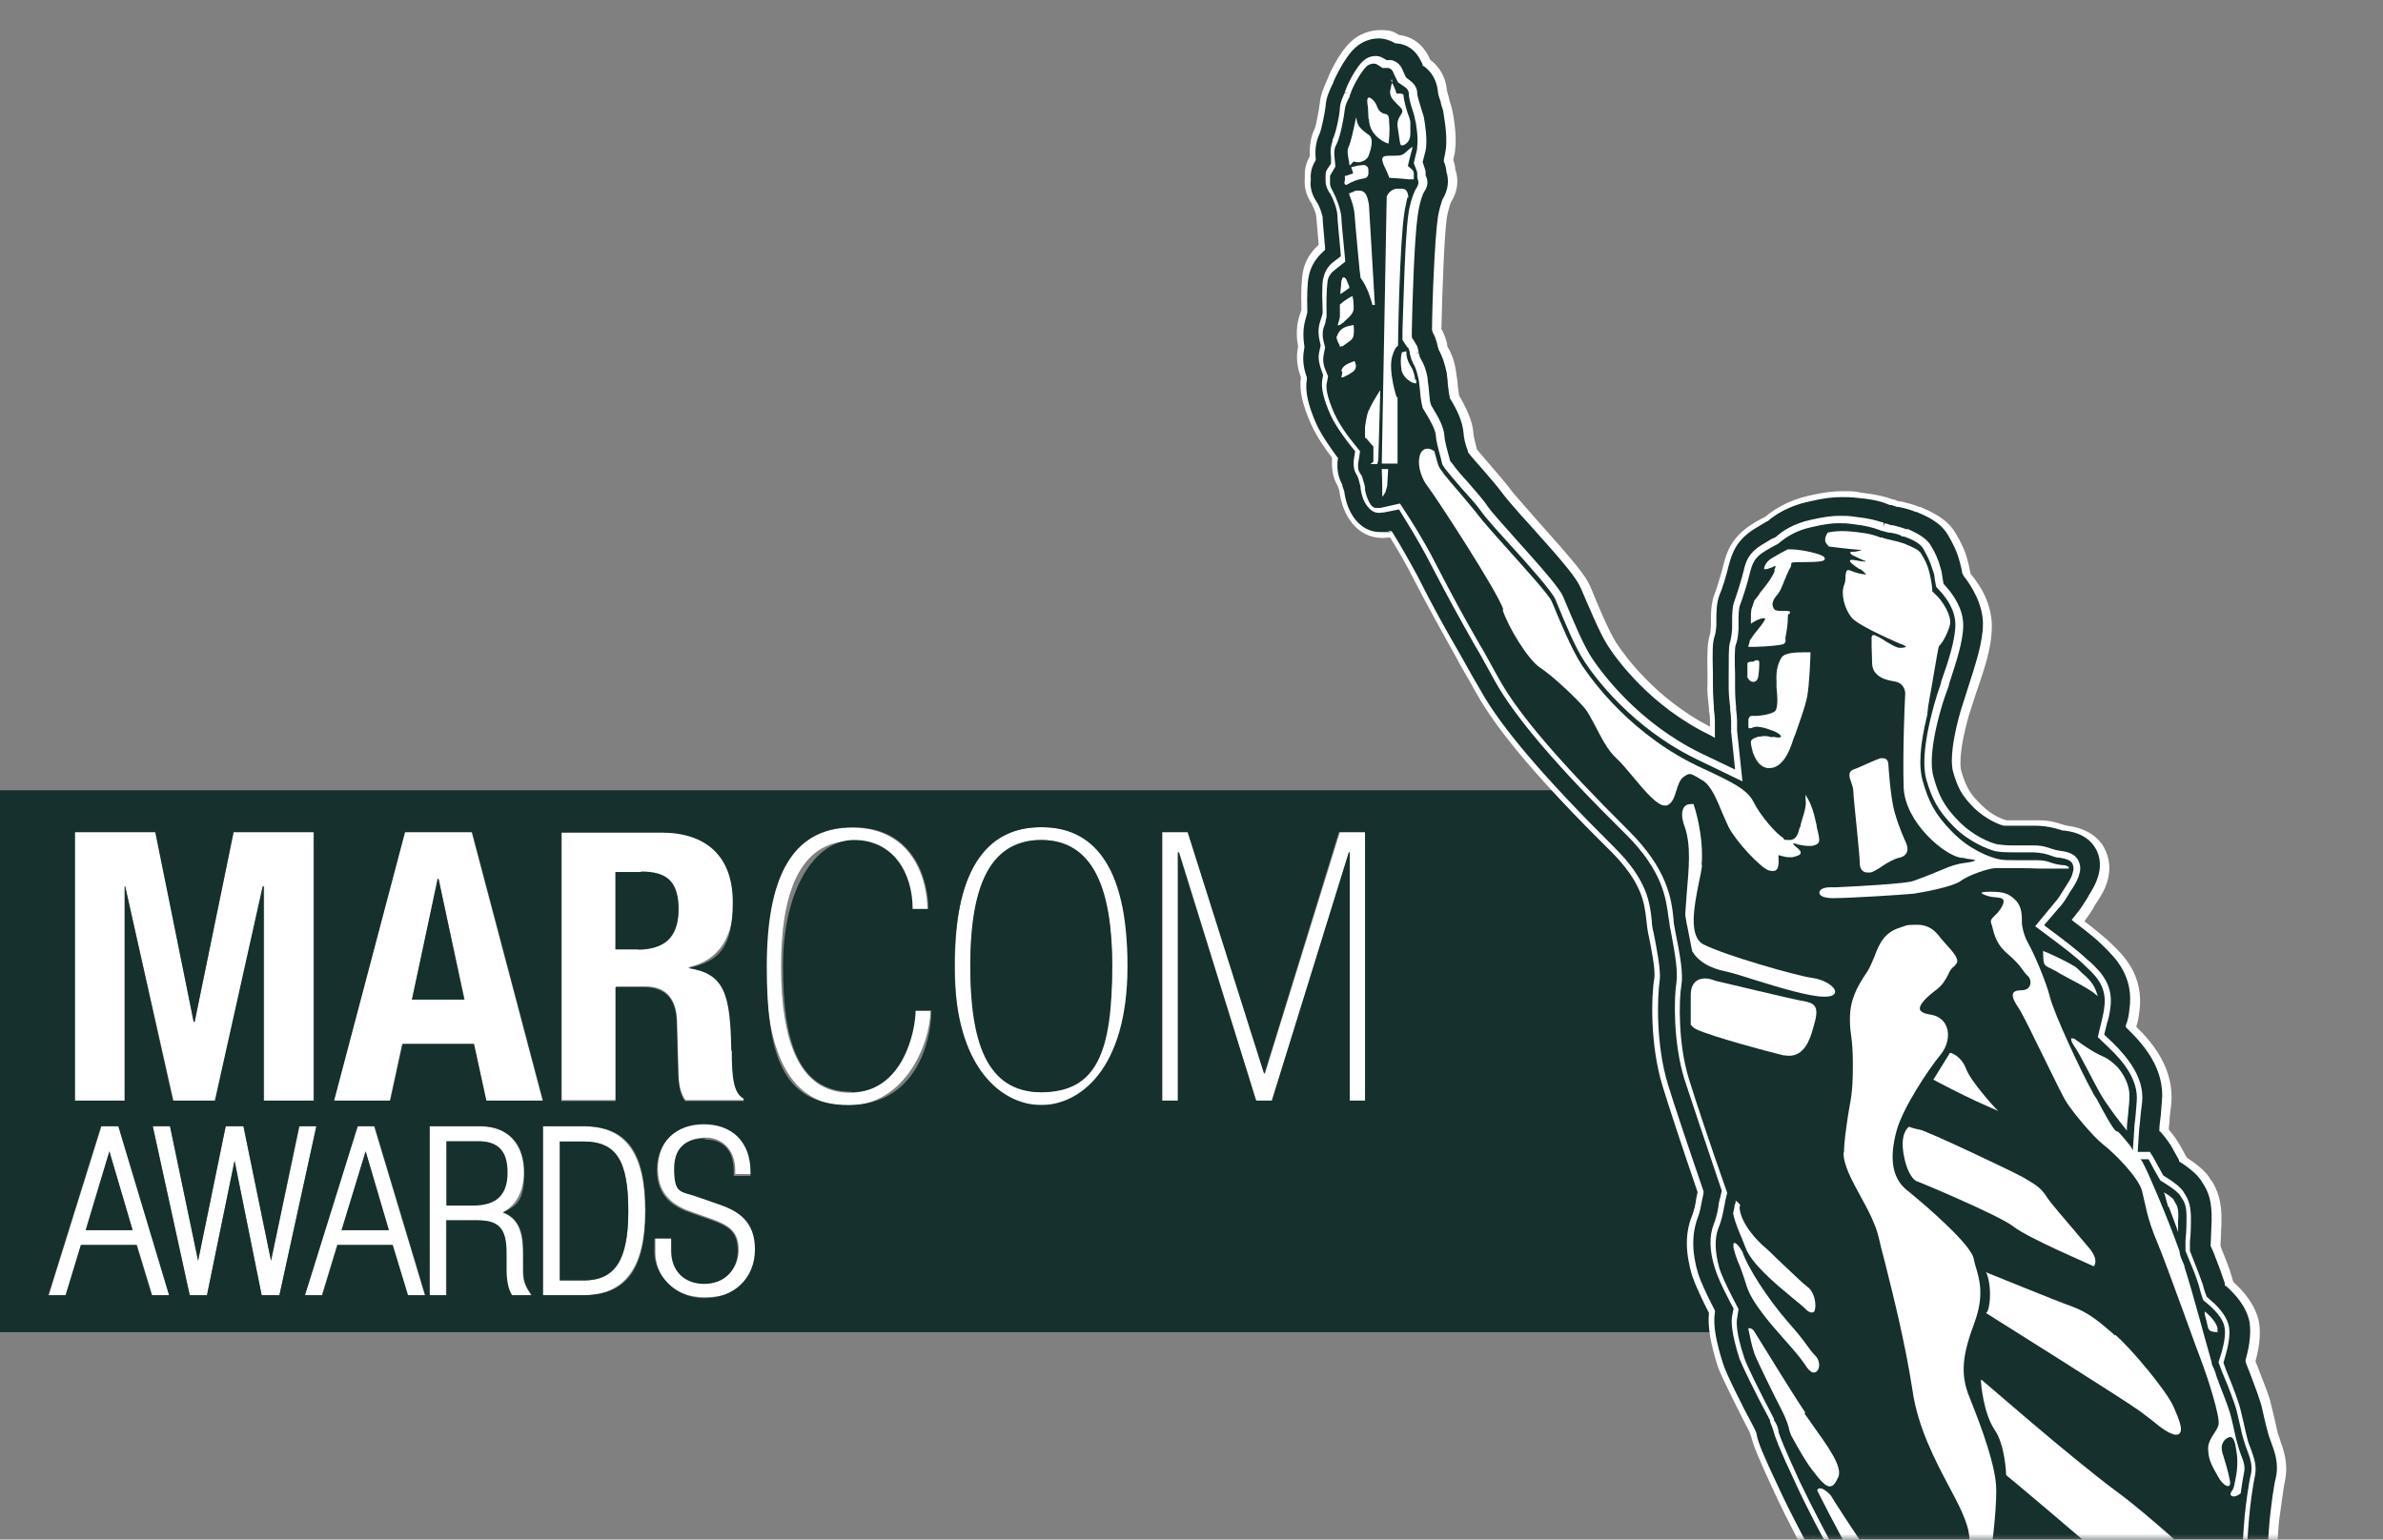 <svg width="212" height="137" viewBox="0 0 212 137" fill="none" xmlns="http://www.w3.org/2000/svg">
<rect x="0" y="0" width="212" height="137" fill="#808080" stroke="none"/>
<g clip-path="url(#clip0_1126_1045)">
<path d="M45.417 115.08L45.505 115.255H47.258L46.952 114.773C46.645 114.247 46.513 113.808 46.513 113.019V111.528C46.513 109.95 46.25 108.46 44.716 107.89C45.899 107.276 46.601 106.005 46.601 104.339C46.601 101.796 45.154 100.218 42.699 100.218H38.184V115.255H39.674V108.591H42.436C44.321 108.591 44.979 109.336 44.979 111.485V112.975C44.979 113.852 45.11 114.597 45.373 115.08H45.417ZM42.085 107.232H39.718V101.533H42.611C44.19 101.533 45.11 102.541 45.11 104.295C45.11 106.048 44.146 107.232 42.041 107.232H42.085Z" fill="white"/>
<path d="M28.628 115.255L29.987 110.783H34.897L36.256 115.255H37.791L33.275 100.218H31.741L27.05 115.255H28.584H28.628ZM32.53 102.454L34.59 109.424H30.425L32.53 102.454Z" fill="white"/>
<path d="M65.234 80.183C65.234 76.106 62.823 74.002 58.877 74.002H49.977V97.895H54.8V87.768H57.386C59.316 87.768 60.148 88.908 60.236 90.793L60.368 95.396C60.368 96.317 60.499 97.237 60.981 97.895H66.198V97.676C65.278 97.193 65.146 95.922 65.146 93.379C65.058 88.338 64.576 86.496 61.288 86.058C64.006 85.444 65.278 83.296 65.278 80.096L65.234 80.183ZM56.773 84.48H54.756V77.597H57.036C59.228 77.597 60.368 78.693 60.368 80.929C60.368 83.165 59.052 84.524 56.773 84.524V84.48Z" fill="white"/>
<path d="M24.111 112.186L21.656 100.218H20.078L17.623 112.186L15.124 100.218H13.59L16.878 115.255H18.412L20.867 103.287L23.279 115.255H24.857L28.145 100.218H26.654L24.111 112.186Z" fill="white"/>
<path d="M66.856 104.558V104.208C66.856 101.489 65.366 99.955 62.692 99.955C60.017 99.955 58.527 101.621 58.527 104.032C58.527 106.443 60.105 107.364 61.683 107.89L63.305 108.46C64.884 109.03 65.717 109.6 65.717 111.222C65.717 112.844 64.489 114.159 62.736 114.159C60.982 114.159 59.798 113.019 59.798 111.222V110.126H58.308V111.397C58.308 113.282 59.491 115.431 62.736 115.431C65.98 115.431 67.251 113.677 67.251 111.09C67.251 108.504 65.76 107.671 64.094 107.101L61.946 106.356C60.631 105.917 60.061 105.128 60.061 103.901C60.061 101.709 61.552 101.226 62.823 101.226C64.094 101.226 65.41 102.191 65.41 104.12V104.471H66.9L66.856 104.558Z" fill="white"/>
<path d="M35.993 74.045L29.68 97.938H34.677L35.773 92.896H42.13L43.226 97.938H48.268L41.955 74.045H35.993ZM36.65 88.951L38.974 78.21H39.018L41.341 88.951H36.65Z" fill="white"/>
<path d="M112.537 95.526H112.493L105.698 74.045H103.418V97.938H104.821V75.842H104.909L111.748 97.938H113.15L120.033 75.842H120.077V97.938H121.48V74.045H119.2L112.537 95.526Z" fill="white"/>
<path d="M100.35 85.97C100.35 76.72 97.412 73.607 92.678 73.607C87.943 73.607 84.962 76.676 84.962 85.97C84.962 95.264 88.118 98.333 92.678 98.333C97.237 98.333 100.35 96.448 100.35 85.97ZM86.321 85.97C86.321 79.394 87.987 74.747 92.634 74.747C97.281 74.747 98.947 79.482 98.947 85.97C98.947 92.459 97.018 97.193 92.634 97.193C88.25 97.193 86.321 92.546 86.321 85.97Z" fill="white"/>
<path d="M75.887 74.791C79.394 74.791 81.104 77.685 81.104 80.929H82.507C82.507 78.605 81.41 73.651 75.799 73.651C70.187 73.651 68.127 78.561 68.127 86.058C68.127 93.555 70.231 98.377 75.404 98.377C80.578 98.377 82.769 92.766 82.769 89.96H81.367C81.367 91.845 80.271 97.237 75.624 97.237C70.977 97.237 69.486 92.415 69.486 86.014C69.486 79.614 71.064 74.835 75.799 74.835L75.887 74.791Z" fill="white"/>
<path d="M48.267 115.255H51.861C55.588 115.255 57.385 112.8 57.385 107.758C57.385 102.717 55.719 100.218 51.861 100.218H48.267V115.255ZM49.801 101.577H51.905C54.843 101.577 55.895 103.243 55.895 107.758C55.895 112.274 54.711 113.94 51.905 113.94H49.801V101.577Z" fill="white"/>
<path d="M17.317 90.923H17.23L13.854 74.045H6.664V97.938H11.092V78.867H11.136L15.432 97.938H19.159L23.411 78.867H23.499V97.938H27.883V74.045H20.78L17.317 90.923Z" fill="white"/>
<path d="M5.874 115.255L7.233 110.783H12.187L13.546 115.255H15.081L10.565 100.218H9.031L4.34 115.255H5.874ZM9.732 102.454L11.793 109.424H7.628L9.732 102.454Z" fill="white"/>
<path d="M32.529 102.454L30.381 109.469H34.59L32.529 102.454Z" fill="#15302D"/>
<path d="M42.612 101.577H39.719V107.276H42.086C44.147 107.276 45.155 106.356 45.155 104.339C45.155 102.322 44.234 101.577 42.656 101.577H42.612Z" fill="#15302D"/>
<path d="M57.035 77.597H54.756V84.48H56.773C59.096 84.48 60.367 83.471 60.367 80.885C60.367 78.298 59.184 77.553 57.035 77.553V77.597Z" fill="#15302D"/>
<path d="M9.732 102.454L7.628 109.469H11.793L9.732 102.454Z" fill="#15302D"/>
<path d="M55.895 107.759C55.895 103.243 54.8 101.577 51.906 101.577H49.802V113.94H51.906C54.712 113.94 55.895 112.099 55.895 107.759Z" fill="#15302D"/>
<path d="M38.929 78.21L36.649 88.951H41.297L39.017 78.21H38.929Z" fill="#15302D"/>
<path d="M98.946 85.97C98.946 79.526 97.499 74.747 92.633 74.747C87.767 74.747 86.32 79.394 86.32 85.97C86.32 92.546 87.679 97.193 92.633 97.193C97.587 97.193 98.946 93.598 98.946 85.97Z" fill="#15302D"/>
<path d="M0 70.319V118.543H158.788V70.319H0ZM65.102 93.467C65.102 95.966 65.278 97.281 66.154 97.763V97.982H60.938C60.455 97.325 60.368 96.404 60.324 95.484L60.192 90.88C60.148 88.995 59.272 87.855 57.343 87.855H54.756V97.982H49.934V74.09H58.833C62.779 74.09 65.19 76.15 65.19 80.271C65.19 84.392 63.919 85.576 61.201 86.146C64.489 86.628 64.971 88.469 65.058 93.511L65.102 93.467ZM62.735 101.314C61.464 101.314 59.973 101.753 59.973 103.988C59.973 106.224 60.543 106.005 61.858 106.444L64.006 107.189C65.629 107.759 67.163 108.636 67.163 111.178C67.163 113.721 65.322 115.518 62.647 115.518C59.973 115.518 58.219 113.326 58.219 111.485V110.214H59.71V111.31C59.71 113.063 60.85 114.247 62.647 114.247C64.445 114.247 65.629 113.019 65.629 111.31C65.629 109.6 64.839 109.118 63.217 108.548L61.595 107.978C60.017 107.452 58.439 106.575 58.439 104.12C58.439 101.665 60.105 100.043 62.603 100.043C65.102 100.043 66.768 101.577 66.768 104.295V104.646H65.278V104.295C65.278 102.366 64.401 101.402 62.691 101.402L62.735 101.314ZM51.907 100.218C55.764 100.218 57.43 102.454 57.43 107.759C57.43 113.063 55.633 115.255 51.907 115.255H48.312V100.218H51.907ZM43.27 97.939L42.174 92.897H35.817L34.721 97.939H29.724L36.036 74.046H41.999L48.312 97.939H43.27ZM42.481 108.592H39.719V115.255H38.228V100.218H42.744C45.199 100.218 46.646 101.753 46.646 104.339C46.646 106.926 45.944 107.276 44.761 107.89C46.339 108.46 46.558 109.951 46.558 111.529V113.019C46.558 113.809 46.69 114.247 46.996 114.773L47.303 115.255H45.55L45.462 115.08C45.199 114.598 45.068 113.852 45.068 112.976V111.485C45.068 109.337 44.41 108.592 42.525 108.592H42.481ZM31.784 100.218H33.318L37.834 115.255H36.3L34.941 110.784H30.03L28.671 115.255H27.137L31.828 100.218H31.784ZM24.857 115.255H23.279L20.868 103.287L18.413 115.255H16.878L13.59 100.218H15.125L17.624 112.187L20.079 100.218H21.657L24.112 112.187L26.611 100.218H28.145L24.857 115.255ZM27.882 97.939H23.454V78.868H23.367L19.114 97.939H15.388L11.135 78.868H11.091V97.939H6.664V74.046H13.81L17.229 90.924H17.317L20.78 74.046H27.926V97.939H27.882ZM8.987 100.218H10.522L15.037 115.255H13.503L12.144 110.784H7.19L5.831 115.255H4.296L8.987 100.218ZM75.712 97.193C80.315 97.193 81.455 91.757 81.455 89.916H82.858C82.858 92.722 81.455 98.333 75.493 98.333C69.53 98.333 68.215 93.73 68.215 86.014C68.215 78.298 70.319 73.607 75.887 73.607C81.455 73.607 82.594 78.517 82.594 80.885H81.192C81.192 77.684 79.482 74.747 75.975 74.747C72.468 74.747 69.662 79.219 69.662 85.926C69.662 92.634 70.977 97.149 75.799 97.149L75.712 97.193ZM84.918 85.97C84.918 76.72 88.25 73.607 92.634 73.607C97.018 73.607 100.306 76.676 100.306 85.97C100.306 95.264 95.966 98.333 92.634 98.333C89.302 98.333 84.918 95.264 84.918 85.97ZM121.481 97.939H120.078V75.843H119.99L113.151 97.939H111.748L104.865 75.843H104.778V97.939H103.375V74.046H105.654L112.45 95.527H112.493L119.113 74.046H121.437V97.939H121.481Z" fill="#15302D"/>
<mask id="mask0_1126_1045" style="mask-type:luminance" maskUnits="userSpaceOnUse" x="103" y="-27" width="118" height="165">
<path d="M103.506 -26.523H220.296V137.001H103.506V-26.523Z" fill="white"/>
</mask>
<g mask="url(#mask0_1126_1045)">
<path d="M141.559 219.596C146.819 204.866 147.828 202.06 147.959 201.797C148.398 200.788 148.924 200.482 149.669 200.087C149.932 199.955 151.861 199.166 161.944 195.221L162.602 194.958V194.256C162.777 192.678 163.259 190.486 164.881 189.083C166.416 187.768 167.468 186.234 167.775 185.357C167.775 185.269 167.863 185.138 167.906 184.962L169.222 185.444L170.011 183.384L168.739 182.858C169.046 182.113 169.353 181.28 169.528 180.622C169.66 180.052 169.923 179.614 170.274 179.131C171.194 177.685 172.86 174.923 171.677 165.278C171.107 160.675 170.756 157.255 170.668 155.984V155.765L170.537 155.589C170.318 155.151 169.748 154.011 169.265 153.003C168.652 151.688 165.802 146.821 165.101 145.638C164.487 144.629 162.558 140.158 162.47 139.237V138.886L162.339 138.667C161.681 137.527 160.103 134.546 159.007 132.223C157.516 128.978 157.166 128.058 157.034 127.488C156.99 127.269 156.815 126.874 156.771 126.743V126.699C155.675 124.594 154.316 121.876 154.053 121.087C153.264 118.72 153.264 117.492 153.351 116.879V116.484C153.395 116.484 153.264 116.177 153.264 116.177C152.519 114.774 152.036 113.678 151.817 113.021C151.291 111.267 151.247 109.82 151.729 108.549C151.949 107.935 152.08 107.278 152.168 106.883C152.168 106.62 152.256 106.445 152.299 106.269L152.387 105.962L152.299 105.656C151.423 103.113 149.888 98.51 149.143 96.186C148.091 92.767 148.222 88.646 148.441 87.243C148.573 86.322 148.266 84.525 147.915 82.815C147.828 82.464 147.784 82.114 147.74 81.719C147.565 80.097 147.302 77.817 144.101 74.705C138.008 68.698 134.193 64.183 132.396 60.983C131.87 60.018 131.388 59.185 130.905 58.352L130.599 57.826C129.283 55.503 128.187 53.53 126.828 50.856C126.171 49.584 125.425 48.269 124.592 46.91L124.198 46.252L123.453 46.428C123.233 46.472 123.058 46.516 122.839 46.516C121.173 46.516 120.515 44.718 120.384 43.622V43.534C120.384 43.359 120.252 43.008 120.252 42.921V42.789L120.121 42.657C119.902 42.307 119.77 41.868 119.77 41.386C119.77 40.904 119.77 41.079 119.77 40.904L119.858 40.422L119.551 40.027C118.762 39.019 118.148 38.054 117.797 37.265C117.14 35.775 116.877 34.635 117.008 33.802V33.495C117.052 33.495 116.964 33.188 116.964 33.188C116.701 32.487 116.614 31.829 116.745 31.215C116.745 31.128 116.745 31.084 116.745 30.996V30.777C116.789 30.777 116.745 30.558 116.745 30.558C116.657 30.076 116.57 29.33 116.789 28.585C116.877 28.322 116.92 28.146 116.964 28.015V27.84C117.008 27.84 117.008 27.664 117.008 27.664C116.964 25.692 117.008 24.902 117.096 24.596C117.227 23.938 117.622 23.324 118.148 22.886L118.586 22.491V21.921C118.455 21.001 118.323 19.729 118.279 19.291C118.279 18.809 117.973 18.063 117.753 17.713C117.71 17.625 117.666 17.581 117.666 17.537C117.359 17.011 117.227 16.529 117.271 16.09V15.959V15.828C117.271 15.433 117.315 15.038 117.534 14.732L117.753 14.425V14.03C117.666 13.329 117.753 12.715 117.973 12.233V12.145C118.192 11.619 118.499 9.953 118.543 9.514C118.63 8.901 118.849 8.375 119.025 7.936V7.849C119.112 7.761 119.156 7.673 119.2 7.542C119.419 7.016 120.165 5.481 120.91 4.78C121.348 4.385 121.918 4.166 122.532 4.166C123.146 4.166 123.233 4.254 123.496 4.429L123.716 4.561H123.979C124.636 4.648 125.206 5.043 125.513 5.7C125.557 5.788 125.601 5.92 125.688 6.007L125.82 6.27L126.083 6.446C126.653 6.84 127.004 7.454 127.047 8.112C127.047 8.375 127.135 8.638 127.354 9.295C127.442 9.602 127.53 9.909 127.574 10.084C127.705 10.698 127.924 12.145 127.793 13.066C127.793 13.329 127.705 13.592 127.617 13.942L127.53 14.249L127.617 14.556C127.705 14.775 127.749 14.951 127.749 15.17V15.345L127.793 15.477C128.012 16.047 127.924 16.704 127.574 17.23V17.318C127.53 17.318 127.486 17.406 127.486 17.406C127.354 17.713 127.135 18.458 127.047 19.116C126.741 21.176 126.565 27.445 126.521 29.286V29.637L126.697 29.9C126.741 29.988 126.828 30.119 126.872 30.207C127.004 30.47 127.048 30.733 127.091 30.952V31.259C127.135 31.259 127.223 31.391 127.223 31.391C127.53 31.917 127.705 32.487 127.88 33.276C127.88 33.364 127.924 33.583 127.968 34.109C128.012 34.547 128.056 35.073 128.1 35.38V35.599L128.231 35.775C128.757 36.651 129.283 37.616 129.327 38.537C129.327 38.975 129.546 39.764 129.722 40.334V40.509C129.766 40.509 129.897 40.641 129.897 40.641C130.16 40.992 130.73 41.649 131.212 42.219C131.958 43.096 132.571 43.797 133.01 44.367C133.317 44.806 134.281 45.858 135.421 47.129C138.358 50.417 139.498 51.732 139.805 52.522L139.936 52.785C140.463 54.012 141.471 56.555 142.26 57.782C143.093 59.054 146.206 63.35 151.686 65.98L153.483 66.857L153.264 64.884C153.22 64.402 153.264 64.139 153.264 64.008V63.92V63.832C153.264 63.569 153.22 63.218 153.176 62.868V62.692C153.045 61.553 153.001 61.07 153.045 60.764V60.676C153.045 60.544 153.045 60.369 153.045 60.106V59.755C153.045 57.914 153.045 57.212 153.176 56.73C153.264 56.379 153.308 56.073 153.351 55.547C153.351 55.415 153.351 55.24 153.351 55.108V55.02C153.351 54.363 153.351 53.617 153.571 53.004C153.746 52.609 154.184 51.119 154.36 50.373C154.623 49.321 154.93 48.401 156.333 47.524C156.727 47.261 157.078 47.085 157.341 46.954H157.472C157.472 46.91 157.56 46.822 157.56 46.822C158.174 46.296 159.226 45.595 160.892 45.244C162.12 44.981 162.821 44.849 163.61 44.849C164.399 44.849 164.443 44.849 165.057 44.937C166.372 45.069 166.986 45.288 167.599 45.463H167.731C167.731 45.507 167.731 45.507 167.731 45.507C167.863 45.507 168.082 45.595 168.301 45.639H168.432C169.046 45.814 169.441 45.902 169.748 46.033H169.879C170.537 46.34 171.72 46.779 172.29 47.787C172.685 48.488 173.036 49.102 173.255 50.023C173.343 50.286 173.43 50.636 173.474 50.987V51.294C173.518 51.294 173.737 51.513 173.737 51.513C174.439 52.346 175.315 53.705 175.315 55.283C175.315 56.862 174.658 58.834 174 60.807C173.781 61.421 173.562 62.123 173.386 62.78C172.29 66.55 172.51 68.129 172.685 68.611C173.123 70.101 173.518 70.978 174.789 72.206C176.017 73.433 177.376 73.915 177.814 74.003C177.946 74.003 178.209 74.047 178.998 74.047H179.919C180.313 74.047 180.62 74.047 180.883 74.047C181.76 74.047 182.286 74.222 182.68 74.354C182.9 74.442 183.075 74.485 183.294 74.485C184.303 74.617 184.96 74.924 185.399 75.581C185.749 76.107 185.881 76.765 185.705 77.423C185.53 78.124 185.267 78.519 184.916 79.045C184.785 79.22 184.653 79.439 184.478 79.746C184.259 80.141 183.952 80.492 183.645 80.93L182.9 81.807L183.82 82.508C184.741 83.21 185.705 83.999 186.144 84.437L186.319 84.612C187.196 85.401 188.774 86.892 188.38 89.566C188.292 90.005 188.204 90.399 188.117 90.838L187.941 91.451L188.38 91.89C189.695 93.205 191.448 95.178 191.229 97.808L191.098 98.904C191.054 99.343 191.01 99.869 190.966 100.219L190.879 101.403H191.536C191.799 101.71 192.062 102.105 192.325 102.631C192.457 102.894 192.632 103.157 192.807 103.464L192.939 103.683L193.158 103.814C194.517 104.691 194.824 105.217 194.912 105.393L194.999 105.524C195.306 106.006 195.701 106.664 195.613 108.374C195.613 109.075 195.569 109.689 195.526 110.171V110.566V110.785L195.613 111.004C195.657 111.136 195.745 111.311 195.789 111.442C196.096 112.188 196.446 113.065 196.622 113.722C196.665 113.941 196.753 114.161 196.797 114.336L196.885 114.643L197.104 114.862C197.849 115.476 198.726 116.44 198.945 117.624C199.077 118.369 198.945 119.421 198.638 120.605L198.507 120.956L198.638 121.306C199.296 122.929 199.778 124.156 199.91 124.682C200.041 125.121 200.173 125.69 200.26 126.217C200.392 126.786 200.523 127.356 200.655 127.839C200.743 128.058 200.786 128.277 200.874 128.496C201.181 129.285 201.488 130.162 201.225 131.258C201.049 131.96 200.83 133.669 200.699 134.941C200.611 135.818 200.392 139.325 200.392 139.982C200.392 140.64 200.392 140.771 200.392 141.429V141.911C200.392 142.744 200.304 143.709 200.304 144.322C200.304 145.418 200.173 148.97 199.647 150.416C199.471 150.855 199.164 151.819 198.814 152.915L198.594 153.66C198.068 155.282 197.586 156.773 197.411 157.299C197.148 158.044 196.797 160.061 196.446 162.034V162.122C196.315 162.691 196.271 163.349 196.227 164.05C196.096 165.322 195.964 166.944 195.482 168.61L195.131 169.881C194.298 172.994 193.728 175.054 193.114 176.063C192.413 177.159 190.835 177.904 188.993 178.737H188.95C188.687 178.912 188.424 179 188.248 179.088C187.941 179.263 187.459 179.482 186.845 179.833L186.1 180.227L186.319 181.06C186.495 181.718 186.538 182.332 186.451 182.858C186.231 184.611 185.749 185.795 183.733 187.417L182.768 188.206L180.839 189.741L183.25 190.135C183.733 190.223 184.215 190.311 184.609 190.398C187.284 191.056 189.037 191.67 190.089 192.985C190.309 193.248 190.44 193.511 190.615 193.774L190.879 194.256L191.448 194.344C194.123 194.782 200.436 195.834 201.269 196.01C202.715 196.317 203.724 197.15 204.337 198.465C204.6 199.035 209.16 208.548 214.421 219.42L141.164 219.333L141.559 219.596Z" fill="#15302D"/>
<g style="mix-blend-mode:multiply">
<path d="M122.663 3.07C121.83 3.07 120.997 3.377 120.295 3.991C119.156 4.999 118.279 7.147 118.279 7.147C118.279 7.279 118.191 7.366 118.147 7.498C117.928 7.98 117.621 8.638 117.534 9.427C117.534 9.865 117.183 11.356 117.051 11.75C116.657 12.496 116.613 13.329 116.657 14.118C116.306 14.644 116.175 15.302 116.218 15.915C116.131 16.573 116.218 17.318 116.788 18.107C116.788 18.107 116.788 18.195 116.876 18.239C117.051 18.546 117.227 19.072 117.271 19.335C117.271 19.729 117.402 20.825 117.49 22.009C116.788 22.579 116.262 23.412 116.087 24.376C115.955 25.166 115.955 26.568 115.999 27.708C115.999 27.84 115.911 28.015 115.824 28.278C115.517 29.243 115.605 30.119 115.736 30.821C115.736 30.909 115.736 30.952 115.692 31.04C115.473 32.005 115.692 32.881 115.955 33.627C115.78 34.679 116.043 35.994 116.832 37.748C117.314 38.8 118.103 39.896 118.717 40.729C118.717 40.948 118.673 41.167 118.673 41.386C118.673 42.044 118.849 42.702 119.156 43.227C119.243 43.491 119.287 43.666 119.287 43.754C119.506 45.683 120.69 47.611 122.838 47.611C124.986 47.611 123.364 47.611 123.671 47.524C124.329 48.62 125.162 49.935 125.863 51.382C127.222 54.1 128.362 56.117 129.677 58.44L129.809 58.659C130.335 59.58 130.861 60.501 131.431 61.553C133.272 64.841 137.13 69.4 143.311 75.538C146.205 78.387 146.424 80.316 146.599 81.894C146.643 82.333 146.687 82.683 146.775 83.078C146.994 84.218 147.432 86.322 147.301 87.111C147.038 88.646 146.906 92.942 148.046 96.537C148.791 98.861 150.326 103.42 151.203 106.006C151.159 106.226 151.115 106.445 151.071 106.708C150.983 107.059 150.896 107.672 150.72 108.198C150.151 109.689 150.151 111.399 150.72 113.372C150.983 114.248 151.641 115.607 152.255 116.703C152.123 117.493 152.123 118.895 153 121.438C153.351 122.49 155.192 126.085 155.762 127.181C155.85 127.357 155.937 127.62 155.981 127.707C156.113 128.409 156.463 129.329 158.042 132.705C159.138 135.072 160.76 138.053 161.417 139.193C161.417 139.193 161.417 139.281 161.417 139.325C161.505 140.552 163.522 145.156 164.179 146.208C164.881 147.348 167.73 152.214 168.3 153.441C168.739 154.406 169.265 155.458 169.572 156.072C169.703 157.387 170.054 160.806 170.58 165.366C171.72 174.616 170.142 177.115 169.309 178.474C168.958 179 168.651 179.57 168.432 180.271C168.213 181.148 167.687 182.376 167.292 183.384L169.572 184.349L167.248 183.472C167.029 184.042 166.81 184.48 166.678 184.875C166.459 185.445 165.582 186.847 164.092 188.119C162.119 189.785 161.593 192.284 161.461 194.081C153.702 197.106 149.537 198.772 149.098 198.991C148.222 199.429 147.432 199.912 146.863 201.227C146.731 201.49 146.03 203.507 139.892 220.604L216.48 220.692C211.22 209.776 205.915 198.816 205.652 198.202C204.907 196.536 203.591 195.44 201.794 195.089C201.005 194.914 194.867 193.906 191.93 193.423C191.755 193.073 191.535 192.766 191.272 192.415C190.045 190.881 188.116 190.179 185.223 189.478C184.784 189.346 184.302 189.259 183.776 189.171C183.907 189.083 183.995 188.996 184.127 188.864L184.74 188.382C187.02 186.541 187.634 185.05 187.853 183.121C187.941 182.376 187.853 181.63 187.678 180.929C188.291 180.622 188.774 180.359 189.037 180.228C189.212 180.14 189.475 180.008 189.782 179.877C191.755 179 193.464 178.123 194.341 176.808C195.086 175.712 195.656 173.608 196.533 170.32L196.884 169.048C197.366 167.251 197.542 165.629 197.629 164.27C197.717 163.612 197.761 162.955 197.848 162.472V162.385C198.111 161.026 198.506 158.527 198.769 157.825C198.988 157.255 199.47 155.677 200.04 153.967L200.128 153.748C200.523 152.565 200.873 151.425 201.049 150.942C201.706 149.013 201.75 144.542 201.75 144.498C201.75 143.884 201.75 142.92 201.794 142.043V141.648C201.794 141.035 201.838 140.508 201.838 140.202C201.838 139.544 202.013 136.081 202.145 135.248C202.276 134.02 202.495 132.31 202.671 131.653C202.978 130.25 202.583 129.11 202.276 128.277C202.189 128.102 202.145 127.883 202.057 127.707C201.926 127.269 201.794 126.743 201.706 126.173C201.575 125.603 201.443 125.077 201.312 124.551C201.093 123.849 200.435 122.183 200.04 121.087C200.347 120.079 200.61 118.764 200.391 117.624C200.128 116.177 199.076 114.95 198.155 114.204C198.111 114.073 198.068 113.854 197.98 113.635C197.761 112.933 197.41 112.012 197.103 111.223C197.059 111.092 196.972 110.916 196.928 110.785C196.928 110.697 196.928 110.566 196.928 110.434C196.928 109.996 196.972 109.382 197.015 108.637C197.103 106.752 196.665 105.875 196.226 105.173L196.139 105.086C196.007 104.823 195.613 104.165 194.034 103.113C193.903 102.894 193.771 102.631 193.596 102.324C193.158 101.491 192.719 100.965 192.325 100.526C192.325 100.22 192.412 99.737 192.456 99.255L192.588 98.159C192.894 94.915 190.615 92.504 189.431 91.364C189.519 91.013 189.65 90.531 189.738 89.961C190.22 86.717 188.291 84.919 187.327 84.043L187.151 83.867C186.669 83.429 185.705 82.596 184.74 81.851C185.047 81.5 185.398 81.061 185.661 80.535C185.836 80.272 185.968 80.053 186.055 79.878C186.406 79.308 186.757 78.782 186.976 77.905C187.195 76.897 187.064 75.976 186.494 75.143C185.88 74.266 184.916 73.74 183.644 73.609C183.513 73.609 183.425 73.609 183.25 73.521C182.811 73.389 182.198 73.17 181.189 73.126C180.882 73.126 180.532 73.126 180.181 73.126H179.26C178.559 73.126 178.34 73.126 178.252 73.126C177.989 73.083 176.849 72.688 175.797 71.636C174.701 70.54 174.394 69.882 173.956 68.479C173.912 68.26 173.605 66.945 174.701 63.262C174.876 62.693 175.052 62.035 175.315 61.377C175.972 59.317 176.674 57.212 176.674 55.503C176.674 53.793 175.622 51.952 174.832 51.031C174.789 50.636 174.701 50.286 174.613 49.979C174.35 48.927 173.956 48.225 173.517 47.48C172.728 46.165 171.281 45.595 170.536 45.288H170.448C170.054 45.069 169.572 44.981 168.914 44.806C168.651 44.762 168.388 44.718 168.3 44.63H168.169C167.511 44.367 166.81 44.148 165.407 44.017C164.793 43.973 164.311 43.929 163.829 43.929C162.952 43.929 162.163 44.06 160.891 44.324C158.962 44.762 157.735 45.595 157.077 46.165C156.77 46.296 156.42 46.516 155.981 46.779C154.228 47.831 153.789 49.102 153.526 50.286C153.351 51.075 152.912 52.478 152.781 52.785C152.474 53.618 152.474 54.494 152.474 55.196C152.474 55.897 152.474 55.503 152.474 55.634C152.43 56.117 152.386 56.336 152.343 56.555C152.167 57.169 152.123 57.914 152.167 59.931V60.106C152.167 60.369 152.167 60.632 152.167 60.764C152.167 61.202 152.167 61.684 152.255 62.912C152.255 63.306 152.343 63.788 152.343 64.052C152.343 64.271 152.343 64.621 152.343 65.104C147.126 62.605 144.188 58.484 143.355 57.256C142.61 56.117 141.558 53.574 141.119 52.434L140.988 52.127C140.593 51.163 139.541 49.935 136.385 46.428C135.464 45.419 134.324 44.148 134.061 43.754C133.623 43.096 132.965 42.395 132.176 41.474C131.782 41.035 131.168 40.29 130.905 39.94C130.729 39.37 130.554 38.668 130.554 38.361C130.466 37.221 129.896 36.126 129.283 35.117C129.239 34.81 129.195 34.197 129.151 33.934C129.151 33.539 129.063 33.188 129.02 33.013C128.844 32.092 128.625 31.391 128.231 30.777C128.231 30.777 128.231 30.733 128.231 30.689C128.187 30.426 128.099 30.119 127.924 29.725C127.836 29.549 127.748 29.374 127.661 29.243C127.748 25.385 127.924 20.825 128.143 19.203C128.231 18.633 128.406 17.976 128.537 17.756C129.107 16.88 129.195 15.915 128.888 14.995C128.888 14.688 128.8 14.425 128.713 14.118C128.8 13.767 128.844 13.46 128.888 13.153C129.107 11.75 128.669 9.865 128.669 9.778C128.625 9.558 128.537 9.295 128.45 8.945C128.362 8.725 128.187 8.156 128.187 7.98C128.099 6.928 127.573 6.051 126.784 5.481C126.74 5.35 126.652 5.218 126.608 5.131C126.082 4.122 125.206 3.509 124.153 3.421C123.715 3.158 123.145 2.982 122.619 2.982M122.663 5.306C122.794 5.306 122.97 5.306 123.057 5.394L123.496 5.657H124.022C124.373 5.744 124.592 6.051 124.679 6.227C124.723 6.314 124.767 6.446 124.811 6.533L125.074 7.06L125.556 7.41C125.863 7.629 126.039 7.936 126.039 8.287C126.039 8.331 126.039 8.375 126.039 8.375C126.039 8.638 126.17 8.945 126.389 9.69C126.433 9.865 126.565 10.216 126.565 10.391C126.696 11.005 126.871 12.277 126.784 13.022C126.784 13.241 126.696 13.504 126.652 13.811L126.521 14.425L126.74 15.038C126.74 15.17 126.784 15.258 126.828 15.389V15.652L126.915 15.871C127.003 16.091 126.959 16.398 126.784 16.66L126.696 16.836L126.608 17.011C126.433 17.45 126.17 18.283 126.082 18.984C125.775 21.088 125.6 26.919 125.556 29.286V29.988L125.907 30.558C125.907 30.602 125.951 30.645 125.995 30.733C126.082 30.909 126.126 31.084 126.17 31.259V31.347V31.435L126.258 31.741L126.433 32.048C126.652 32.443 126.828 32.925 126.959 33.583C126.959 33.583 126.959 33.758 127.047 34.328C127.091 34.854 127.135 35.336 127.222 35.687L127.31 36.082L127.529 36.432C127.967 37.178 128.45 38.054 128.494 38.712C128.537 39.457 128.888 40.597 128.932 40.729L129.063 41.079L129.283 41.386C129.546 41.781 130.159 42.438 130.642 43.052C131.387 43.885 132.001 44.587 132.395 45.157C132.702 45.595 133.447 46.428 134.894 48.006C137.13 50.505 138.796 52.346 139.059 53.048L139.191 53.355C139.98 55.24 140.856 57.388 141.646 58.528C142.522 59.843 145.767 64.358 151.51 67.12L155.061 68.83L154.666 64.885C154.666 64.621 154.666 64.358 154.666 64.227V64.095V63.92C154.666 63.657 154.666 63.306 154.578 62.912V62.693C154.491 61.772 154.447 61.202 154.447 60.983V60.895V60.807C154.447 60.632 154.447 60.457 154.447 60.237V59.887C154.447 58.309 154.447 57.519 154.491 57.212C154.622 56.774 154.666 56.38 154.71 55.81C154.71 55.634 154.71 55.459 154.71 55.283V55.196C154.71 54.626 154.71 54.012 154.885 53.574C155.104 53.092 155.543 51.557 155.718 50.812C155.937 49.891 156.157 49.278 157.209 48.664C157.559 48.444 157.91 48.269 158.173 48.138L158.392 48.006L158.612 47.831C159.006 47.48 159.971 46.822 161.461 46.472C162.601 46.209 163.259 46.121 163.916 46.121C164.574 46.121 164.705 46.121 165.275 46.209C166.459 46.34 167.029 46.516 167.599 46.691H167.73L167.774 46.735C167.95 46.779 168.169 46.822 168.432 46.91H168.563C169.089 47.042 169.484 47.173 169.703 47.261H169.791C170.317 47.524 171.281 47.875 171.676 48.532C172.027 49.146 172.334 49.672 172.553 50.461C172.64 50.724 172.684 50.987 172.728 51.294L172.816 51.908L173.21 52.39C173.693 52.96 174.526 54.144 174.526 55.459C174.526 56.774 173.868 58.747 173.254 60.632C173.035 61.29 172.816 61.991 172.64 62.605C171.588 66.331 171.676 68.172 171.939 69.049C172.421 70.671 172.903 71.724 174.306 73.126C175.665 74.486 177.244 75.099 177.857 75.231H177.901C178.12 75.231 178.427 75.318 179.26 75.318H180.181C180.575 75.318 180.839 75.318 181.102 75.318C181.847 75.318 182.241 75.45 182.636 75.582C182.899 75.669 183.118 75.713 183.425 75.757C184.39 75.888 184.653 76.239 184.74 76.371C184.916 76.634 184.959 76.984 184.872 77.335C184.74 77.861 184.565 78.168 184.258 78.65C184.126 78.826 183.995 79.045 183.82 79.352C183.6 79.702 183.381 80.009 183.074 80.404L181.584 82.157L183.425 83.56C184.302 84.262 185.266 85.051 185.661 85.402L185.836 85.577C186.888 86.585 187.853 87.638 187.546 89.523C187.458 89.917 187.414 90.312 187.327 90.662L187.02 91.934L187.941 92.811C189.124 93.95 190.615 95.704 190.439 97.808L190.352 98.904C190.308 99.474 190.264 99.913 190.22 100.263L190.045 102.631H191.316C191.448 102.806 191.579 103.025 191.711 103.288C191.842 103.551 192.018 103.858 192.193 104.165L192.456 104.604L192.895 104.867C193.333 105.13 194.078 105.656 194.297 106.05L194.385 106.182C194.604 106.576 194.911 107.059 194.867 108.418C194.867 109.163 194.823 109.777 194.78 110.215V110.347C194.78 110.434 194.78 110.522 194.78 110.566V111.048L194.955 111.486C194.999 111.618 195.087 111.749 195.13 111.925C195.437 112.67 195.744 113.459 195.919 114.073C196.007 114.292 196.051 114.511 196.095 114.731L196.314 115.301L196.796 115.695C197.629 116.397 198.155 117.142 198.287 117.799C198.374 118.369 198.287 119.246 197.98 120.254L197.761 121L198.068 121.701C198.681 123.279 199.164 124.507 199.295 124.945C199.427 125.384 199.558 125.91 199.646 126.392C199.777 127.006 199.909 127.576 200.04 128.102C200.128 128.365 200.216 128.584 200.303 128.803C200.566 129.549 200.786 130.162 200.61 130.951C200.435 131.784 200.172 133.713 200.084 134.765C199.953 135.686 199.777 139.237 199.777 139.939C199.777 140.64 199.777 140.859 199.777 141.341V141.736V141.824C199.777 142.744 199.734 143.665 199.734 144.279C199.734 145.638 199.602 148.794 199.164 150.022C198.988 150.504 198.681 151.425 198.331 152.521L198.199 152.871L198.111 153.091V153.266C197.542 154.844 197.059 156.335 196.884 156.861C196.621 157.606 196.314 159.228 195.876 161.815V161.902C195.744 162.516 195.7 163.218 195.656 163.875C195.525 165.19 195.393 166.681 194.955 168.259L194.604 169.531C193.947 171.986 193.289 174.485 192.719 175.405C192.193 176.238 190.702 176.94 189.08 177.685H188.993C188.686 177.86 188.467 177.948 188.247 178.079C187.941 178.255 187.458 178.474 186.801 178.825L185.31 179.658L185.705 181.324C185.836 181.85 185.88 182.332 185.836 182.726C185.661 184.042 185.442 185.05 183.557 186.541L182.943 187.067C182.899 187.11 182.811 187.154 182.767 187.198C182.724 187.242 182.636 187.286 182.592 187.33L178.734 190.398L183.6 191.231C184.083 191.319 184.521 191.407 184.872 191.494C187.721 192.196 188.993 192.766 189.738 193.686C189.87 193.862 190.045 194.081 190.133 194.256L190.659 195.265L191.755 195.44C197.322 196.361 200.961 196.974 201.531 197.106C202.583 197.325 203.328 197.895 203.767 198.947C204.03 199.473 207.23 206.181 213.105 218.325H143.18C147.389 206.532 148.835 202.454 149.011 202.016C149.318 201.315 149.624 201.183 150.238 200.876C150.545 200.745 152.606 199.912 162.426 196.054L163.741 195.528L163.829 194.125C163.916 192.766 164.311 190.881 165.67 189.697C167.073 188.513 168.081 187.198 168.607 186.146L168.958 186.277L170.58 182.157L170.273 182.025C170.448 181.543 170.58 181.061 170.711 180.666C170.799 180.271 171.018 179.921 171.325 179.482C172.29 177.904 174.131 174.967 172.903 164.927C172.334 160.368 172.027 156.905 171.895 155.677V155.283L171.676 154.932C171.457 154.493 170.887 153.397 170.448 152.389C169.791 150.986 166.81 145.945 166.196 144.936C165.582 143.972 163.872 139.895 163.741 138.974C163.741 138.93 163.741 138.843 163.741 138.843V138.404L163.478 138.01C162.82 136.87 161.242 133.933 160.19 131.609C158.743 128.496 158.392 127.576 158.261 127.137C158.261 127.093 158.261 127.05 158.261 127.05C158.173 126.699 157.998 126.261 157.954 126.173C157.954 126.129 157.954 126.041 157.954 126.041C156.595 123.411 155.499 121.175 155.324 120.605C154.535 118.282 154.578 117.273 154.666 116.923L154.798 116.177L154.447 115.52C153.745 114.205 153.263 113.108 153.088 112.582C152.649 111.092 152.606 109.864 153 108.856C153.263 108.155 153.395 107.409 153.482 106.971C153.482 106.752 153.57 106.576 153.57 106.445L153.745 105.787L153.526 105.173C152.649 102.631 151.115 98.028 150.37 95.748C149.361 92.547 149.493 88.602 149.712 87.331C149.887 86.322 149.624 84.832 149.142 82.508C149.098 82.201 149.055 81.851 149.011 81.5C148.791 79.79 148.485 77.204 145.065 73.784C139.059 67.822 135.289 63.438 133.535 60.325C133.009 59.361 132.527 58.528 132.045 57.695L131.913 57.432L131.782 57.212C130.51 54.889 129.37 52.872 128.011 50.242C127.354 48.971 126.608 47.611 125.732 46.209L124.899 44.894L123.408 45.2C123.277 45.2 123.145 45.244 123.057 45.244C122.838 45.244 122.575 45.2 122.312 44.85C122.005 44.499 121.786 43.929 121.742 43.315V43.227V43.184C121.742 43.008 121.611 42.658 121.567 42.482L121.479 42.175L121.304 41.912C121.172 41.737 121.128 41.474 121.128 41.211C121.128 40.948 121.128 40.992 121.128 40.904L121.26 39.94L120.646 39.194C119.901 38.23 119.331 37.353 119.024 36.651C118.323 35.073 118.235 34.24 118.323 33.802L118.41 33.188L118.191 32.618C118.06 32.267 117.928 31.741 118.016 31.259C118.016 31.172 118.016 31.128 118.016 31.04L118.103 30.558L118.016 30.076C117.928 29.725 117.884 29.199 118.016 28.673C118.103 28.41 118.147 28.234 118.191 28.103L118.279 27.752V27.401C118.191 25.428 118.279 24.727 118.323 24.552C118.41 24.157 118.673 23.719 118.98 23.456L119.901 22.71L119.769 21.527C119.726 21.001 119.55 19.379 119.55 18.896C119.506 18.107 119.112 17.23 118.893 16.836C118.849 16.748 118.805 16.66 118.761 16.617C118.63 16.398 118.498 16.134 118.542 15.871V15.608V15.345C118.542 15.214 118.542 15.082 118.63 14.951L119.024 14.337L118.936 13.592C118.936 13.11 118.936 12.715 119.112 12.408C119.112 12.364 119.112 12.277 119.112 12.277C119.419 11.575 119.726 9.778 119.769 9.339C119.813 8.901 119.989 8.506 120.164 8.112C120.208 7.98 120.252 7.849 120.339 7.717C120.559 7.103 121.26 5.832 121.786 5.35C122.049 5.131 122.356 4.999 122.663 4.999" fill="#15302D"/>
<path d="M217.095 221.086L139.542 220.998L139.717 220.56C145.855 203.418 146.556 201.445 146.687 201.182C147.345 199.736 148.178 199.253 149.099 198.815C149.537 198.596 153.439 197.061 161.33 193.949C161.505 192.107 162.119 189.652 164.048 187.986C165.539 186.715 166.372 185.356 166.547 184.874C166.678 184.479 166.898 183.997 167.117 183.471L167.248 183.208C167.643 182.243 168.125 181.147 168.301 180.314C168.476 179.525 168.827 178.955 169.177 178.429C170.01 177.114 171.501 174.659 170.405 165.497C169.879 161.156 169.528 157.868 169.397 156.246C169.09 155.676 168.564 154.624 168.125 153.66C167.555 152.432 164.706 147.566 164.048 146.47C163.347 145.33 161.33 140.727 161.242 139.456C161.242 139.456 161.242 139.456 161.242 139.412C160.585 138.228 159.007 135.291 157.911 132.923C156.332 129.548 155.982 128.583 155.806 127.882C155.806 127.838 155.718 127.619 155.631 127.4C155.061 126.304 153.22 122.709 152.825 121.613C152.167 119.552 151.904 117.974 152.036 116.834C151.51 115.826 150.852 114.423 150.545 113.546C149.932 111.486 149.888 109.732 150.545 108.154C150.721 107.672 150.852 107.102 150.896 106.707C150.94 106.444 150.984 106.269 151.028 106.093C149.493 101.622 148.441 98.377 147.915 96.668C146.775 92.985 146.907 88.601 147.17 87.067C147.301 86.322 146.863 84.173 146.644 83.121C146.556 82.727 146.512 82.288 146.468 81.894C146.293 80.315 146.074 78.518 143.268 75.712C137.086 69.618 133.185 65.015 131.343 61.683C130.861 60.807 130.379 59.974 129.941 59.228L129.59 58.571C128.275 56.203 127.135 54.187 125.732 51.469C125.162 50.329 124.461 49.101 123.671 47.83C123.452 47.83 123.189 47.874 123.014 47.874C120.69 47.874 119.419 45.813 119.156 43.709C119.156 43.709 119.112 43.49 119.024 43.271C118.674 42.701 118.498 41.999 118.498 41.298C118.498 40.596 118.498 40.903 118.498 40.728C117.885 39.939 117.139 38.843 116.657 37.791C115.868 36.037 115.561 34.678 115.736 33.582C115.386 32.661 115.298 31.741 115.473 30.908V30.732C115.298 29.812 115.342 28.935 115.605 28.102L115.78 27.576C115.736 25.998 115.78 24.902 115.912 24.2C116.087 23.236 116.613 22.403 117.315 21.789C117.227 20.693 117.139 19.641 117.095 19.246C117.095 19.071 116.92 18.545 116.745 18.282V18.194C116.175 17.405 115.999 16.572 116.087 15.783C116.043 15.125 116.175 14.512 116.526 13.898C116.482 12.977 116.613 12.144 116.964 11.443C117.095 11.136 117.358 9.645 117.402 9.251C117.49 8.374 117.797 7.716 118.016 7.234C118.06 7.103 118.104 7.015 118.148 6.927C118.148 6.84 119.068 4.691 120.252 3.639C120.953 3.026 121.874 2.675 122.795 2.675C123.715 2.675 123.978 2.806 124.461 3.113C125.6 3.245 126.521 3.902 127.091 4.998C127.135 5.086 127.179 5.218 127.223 5.305C128.099 5.963 128.625 6.927 128.713 7.979C128.713 8.111 128.888 8.593 128.932 8.812V8.9C129.064 9.295 129.151 9.558 129.195 9.777C129.239 9.996 129.634 11.881 129.458 13.284C129.458 13.547 129.371 13.854 129.283 14.205C129.371 14.468 129.458 14.775 129.458 15.038C129.809 16.002 129.678 17.098 129.064 18.019C129.02 18.194 128.801 18.808 128.713 19.378C128.494 20.956 128.319 25.515 128.231 29.286C128.319 29.417 128.406 29.593 128.45 29.724C128.625 30.119 128.713 30.469 128.757 30.732V30.82C129.151 31.478 129.415 32.179 129.546 33.144C129.546 33.319 129.634 33.626 129.678 34.108C129.678 34.371 129.765 34.897 129.809 35.204C130.423 36.256 130.993 37.396 131.08 38.536C131.08 38.799 131.256 39.413 131.387 39.983C131.65 40.333 132.22 40.947 132.615 41.429C133.404 42.35 134.018 43.051 134.5 43.709C134.807 44.104 136.034 45.463 136.823 46.383C140.024 49.978 141.032 51.162 141.471 52.17L141.602 52.477C142.04 53.573 143.093 56.116 143.794 57.212C144.539 58.352 147.301 62.166 152.124 64.665C152.124 64.445 152.124 64.27 152.124 64.095C152.124 63.919 152.124 63.612 152.036 63.262V63.042C151.904 61.815 151.861 61.289 151.904 60.85C151.904 60.763 151.904 60.5 151.904 60.281V60.061C151.861 58.001 151.904 57.256 152.08 56.598C152.167 56.379 152.167 56.203 152.211 55.721C152.211 55.633 152.211 55.546 152.211 55.414V55.327C152.211 54.581 152.211 53.661 152.562 52.784C152.694 52.433 153.132 51.074 153.307 50.329C153.614 49.057 154.096 47.742 155.938 46.602C156.332 46.339 156.727 46.164 157.034 45.989C157.779 45.375 159.007 44.542 160.935 44.104C162.295 43.797 163.084 43.709 163.96 43.709C164.837 43.709 164.925 43.709 165.583 43.841C167.029 44.016 167.731 44.191 168.432 44.454H168.564C168.651 44.542 168.827 44.586 169.046 44.63H169.177C169.879 44.805 170.361 44.937 170.756 45.112H170.843C171.589 45.463 173.167 46.033 174 47.479C174.438 48.225 174.833 48.97 175.096 50.066C175.183 50.373 175.227 50.723 175.315 51.074C176.192 52.083 177.2 53.748 177.2 55.721C177.2 57.694 176.499 59.623 175.797 61.683C175.578 62.385 175.359 62.999 175.183 63.569C174.131 67.251 174.438 68.479 174.482 68.61C174.877 69.925 175.183 70.583 176.236 71.591C177.2 72.6 178.296 72.95 178.515 72.994C178.515 72.994 178.691 72.994 179.436 72.994H180.357C180.707 72.994 181.058 72.994 181.409 72.994C182.461 72.994 183.119 73.257 183.557 73.389C183.732 73.433 183.82 73.476 183.908 73.476C185.311 73.652 186.363 74.222 187.02 75.142C187.59 76.019 187.809 77.071 187.546 78.167C187.327 79.088 186.933 79.658 186.582 80.228C186.45 80.403 186.319 80.622 186.187 80.885C185.968 81.236 185.705 81.587 185.442 81.981C186.363 82.683 187.196 83.384 187.634 83.779L187.809 83.954C188.774 84.875 190.834 86.76 190.308 90.136C190.264 90.574 190.177 90.969 190.045 91.363C191.58 92.854 193.465 95.177 193.158 98.29L193.026 99.386C193.026 99.824 192.939 100.219 192.939 100.526C193.333 100.964 193.728 101.49 194.166 102.323C194.298 102.586 194.429 102.805 194.561 103.025C196.183 104.077 196.534 104.734 196.709 105.041L196.797 105.129C197.235 105.874 197.673 106.795 197.63 108.768L197.542 110.872L197.673 111.223C197.98 112.012 198.375 112.932 198.55 113.634C198.594 113.809 198.638 113.941 198.682 114.072C199.559 114.861 200.654 116.089 200.961 117.623C201.181 118.807 200.918 120.166 200.655 121.13C201.049 122.139 201.707 123.805 201.926 124.506C202.057 125.032 202.189 125.602 202.32 126.128C202.452 126.654 202.54 127.18 202.671 127.619C202.715 127.794 202.803 127.97 202.847 128.145C203.153 129.022 203.592 130.205 203.285 131.74C203.153 132.354 202.934 134.019 202.759 135.291C202.671 136.124 202.452 139.543 202.452 140.201C202.452 140.858 202.452 141.034 202.452 141.691V142.086C202.452 142.963 202.364 143.927 202.364 144.541C202.364 145.155 202.364 149.1 201.663 151.117C201.531 151.555 201.181 152.52 200.83 153.616L200.567 154.405C200.041 156.027 199.602 157.474 199.383 158.044C199.12 158.745 198.682 161.332 198.463 162.559V162.647C198.331 163.173 198.287 163.874 198.243 164.444C198.112 165.803 197.98 167.469 197.498 169.267L197.147 170.538C196.271 173.87 195.657 175.974 194.911 177.114C193.991 178.517 192.237 179.394 190.221 180.314C189.914 180.446 189.695 180.534 189.475 180.621C189.212 180.753 188.818 180.928 188.335 181.235C188.511 181.98 188.555 182.682 188.467 183.296C188.204 185.312 187.59 186.89 185.223 188.776L184.784 189.126C185.047 189.17 185.311 189.214 185.53 189.302C188.511 190.003 190.484 190.748 191.755 192.327C191.974 192.634 192.193 192.94 192.369 193.247C198.243 194.212 201.487 194.782 202.057 194.869C203.942 195.264 205.345 196.404 206.135 198.157C206.398 198.771 211.614 209.6 216.963 220.647L217.182 221.13L217.095 221.086ZM140.418 220.384H216.042C210.562 209.117 205.696 198.99 205.433 198.42C204.732 196.842 203.504 195.834 201.794 195.483C201.224 195.395 197.893 194.826 191.974 193.817H191.799L191.755 193.642C191.58 193.291 191.36 192.984 191.141 192.677C189.958 191.231 188.072 190.529 185.267 189.828C184.872 189.74 184.39 189.609 183.864 189.521L183.162 189.389L184.697 188.162C186.889 186.408 187.459 184.962 187.678 183.12C187.766 182.506 187.678 181.805 187.503 181.06V180.797C187.459 180.797 187.678 180.665 187.678 180.665C188.292 180.314 188.774 180.095 189.037 179.92C189.212 179.832 189.475 179.745 189.738 179.613C191.711 178.736 193.377 177.903 194.21 176.632C194.911 175.536 195.481 173.519 196.358 170.231L196.709 168.96C197.191 167.162 197.323 165.54 197.454 164.225C197.498 163.611 197.586 162.954 197.673 162.384V162.296C198.024 160.411 198.375 158.351 198.638 157.649C198.857 157.123 199.295 155.676 199.822 154.054L200.085 153.265C200.435 152.169 200.742 151.205 200.874 150.766C201.531 148.881 201.575 144.453 201.575 144.41C201.575 143.796 201.575 142.831 201.619 141.954V141.56C201.619 140.946 201.619 140.42 201.619 140.113C201.619 139.456 201.838 135.992 201.926 135.159C202.057 133.932 202.277 132.222 202.452 131.564C202.759 130.249 202.364 129.197 202.057 128.364C201.97 128.145 201.926 127.97 201.838 127.75C201.707 127.312 201.575 126.742 201.444 126.216C201.312 125.69 201.224 125.12 201.049 124.638C200.83 123.936 200.172 122.183 199.778 121.218V121.087C199.734 121.087 199.778 120.999 199.778 120.999C200.041 120.078 200.304 118.763 200.128 117.667C199.865 116.264 198.857 115.168 198.024 114.423H197.936C197.936 114.379 197.936 114.291 197.936 114.291C197.936 114.16 197.849 113.941 197.761 113.722C197.542 113.02 197.191 112.143 196.884 111.354L196.665 110.872L196.753 108.636C196.797 106.839 196.446 106.05 196.007 105.348L195.92 105.217C195.788 104.997 195.438 104.34 193.903 103.375H193.859C193.859 103.331 193.859 103.244 193.859 103.244C193.728 103.025 193.596 102.762 193.421 102.455C193.026 101.666 192.588 101.183 192.237 100.745L192.106 100.657V100.438C192.106 100.131 192.193 99.649 192.237 99.167L192.325 98.071C192.632 95.133 190.703 92.941 189.256 91.538L189.125 91.407V91.232C189.3 90.793 189.388 90.355 189.431 89.873C189.914 86.804 188.029 85.094 187.152 84.217L186.976 84.042C186.538 83.603 185.574 82.814 184.565 82.069L184.302 81.85L184.521 81.587C184.872 81.148 185.179 80.754 185.442 80.315C185.617 80.052 185.749 79.833 185.837 79.658C186.187 79.088 186.494 78.606 186.713 77.773C186.933 76.896 186.801 76.019 186.319 75.318C185.793 74.529 184.872 74.046 183.688 73.915C183.557 73.915 183.469 73.915 183.25 73.827C182.812 73.696 182.242 73.52 181.233 73.476C180.926 73.476 180.576 73.476 180.225 73.476H179.304C178.91 73.476 178.428 73.476 178.252 73.476C177.902 73.389 176.718 72.95 175.622 71.898C174.482 70.758 174.131 70.013 173.737 68.61C173.649 68.259 173.386 66.9 174.438 63.218C174.614 62.648 174.833 61.99 175.052 61.289C175.71 59.228 176.411 57.168 176.411 55.502C176.411 53.836 175.446 52.17 174.657 51.206V51.118C174.614 51.118 174.57 51.03 174.57 51.03C174.526 50.68 174.438 50.329 174.351 50.022C174.087 49.014 173.737 48.356 173.298 47.611C172.597 46.383 171.194 45.857 170.493 45.55H170.405C170.01 45.375 169.572 45.243 168.914 45.112H168.783C168.564 45.024 168.344 44.98 168.257 44.937H168.125C167.511 44.673 166.81 44.454 165.407 44.323C164.75 44.235 164.267 44.235 163.829 44.235C163.04 44.235 162.251 44.323 160.935 44.63C159.094 45.024 157.911 45.813 157.253 46.383H157.209C156.902 46.559 156.551 46.778 156.113 47.041C154.491 48.049 154.096 49.189 153.79 50.329C153.614 51.118 153.176 52.521 153 52.872C152.694 53.617 152.694 54.494 152.694 55.195V55.283C152.694 55.414 152.694 55.546 152.694 55.677C152.65 56.203 152.606 56.423 152.518 56.686C152.343 57.256 152.343 57.957 152.387 59.93V60.105C152.387 60.412 152.387 60.631 152.387 60.807C152.387 61.245 152.387 61.771 152.474 62.911V63.13C152.518 63.481 152.562 63.832 152.562 64.051C152.562 64.358 152.562 64.665 152.562 65.103V65.673C152.606 65.673 152.124 65.41 152.124 65.41C146.863 62.867 143.838 58.702 143.049 57.475C142.303 56.335 141.295 53.836 140.769 52.652L140.638 52.346C140.243 51.425 139.235 50.197 136.122 46.734C135.026 45.55 134.062 44.41 133.755 44.016C133.316 43.402 132.702 42.701 131.913 41.78C131.475 41.298 130.861 40.596 130.598 40.246V40.158C130.379 39.632 130.204 38.887 130.204 38.536C130.116 37.484 129.59 36.388 128.976 35.423V35.336C128.888 35.029 128.845 34.459 128.801 34.196C128.801 33.757 128.713 33.45 128.713 33.231C128.538 32.355 128.318 31.697 127.968 31.083V30.995L127.924 30.908C127.88 30.645 127.792 30.338 127.661 29.987C127.573 29.812 127.529 29.68 127.442 29.549V29.461C127.398 29.461 127.398 29.373 127.398 29.373C127.398 27.532 127.617 21.307 127.924 19.29C128.012 18.72 128.231 18.019 128.319 17.756C128.845 16.923 128.932 16.046 128.669 15.257V15.125C128.625 14.906 128.582 14.643 128.45 14.38V14.292V14.205C128.538 13.854 128.582 13.547 128.625 13.284C128.801 11.969 128.406 10.084 128.406 9.996C128.406 9.821 128.275 9.558 128.187 9.207V9.119C128.055 8.725 127.924 8.374 127.924 8.155C127.836 7.234 127.398 6.401 126.653 5.875H126.565C126.565 5.831 126.565 5.744 126.565 5.744C126.521 5.612 126.433 5.481 126.39 5.393C125.951 4.472 125.162 3.902 124.198 3.858H124.11L124.066 3.815C123.671 3.595 123.189 3.42 122.663 3.42C121.874 3.42 121.129 3.727 120.559 4.253C119.507 5.218 118.63 7.278 118.63 7.278C118.63 7.366 118.542 7.497 118.498 7.585C118.279 8.067 117.972 8.681 117.928 9.47C117.885 9.908 117.578 11.487 117.402 11.881C117.095 12.539 116.964 13.24 117.052 14.117V14.249L117.008 14.336C116.701 14.819 116.569 15.388 116.613 15.915V16.002C116.526 16.66 116.701 17.317 117.139 17.975C117.139 17.975 117.183 18.063 117.227 18.107C117.402 18.413 117.622 19.027 117.665 19.334C117.665 19.772 117.797 20.868 117.885 22.052V22.227L117.753 22.359C117.095 22.929 116.613 23.674 116.438 24.551C116.306 25.165 116.262 26.261 116.306 27.795C116.306 27.839 116.131 28.453 116.131 28.453C115.868 29.373 115.956 30.25 116.043 30.82V30.908L115.999 31.215C115.868 31.96 115.956 32.749 116.263 33.582V33.67V33.757C116.087 34.766 116.35 35.993 117.095 37.703C117.578 38.755 118.367 39.851 118.937 40.64L119.024 40.728V40.859C118.981 41.035 118.981 41.254 118.981 41.473C118.981 42.087 119.156 42.657 119.419 43.139V43.227C119.507 43.49 119.594 43.709 119.594 43.753C119.814 45.55 120.91 47.348 122.795 47.348C124.68 47.348 123.277 47.348 123.54 47.26H123.759C123.759 47.216 123.891 47.392 123.891 47.392C124.724 48.751 125.469 50.066 126.127 51.293C127.486 54.011 128.625 56.028 129.941 58.308L130.335 59.009C130.774 59.798 131.212 60.587 131.738 61.464C133.535 64.708 137.437 69.268 143.575 75.362C146.556 78.299 146.775 80.315 146.951 81.938C146.951 82.332 147.038 82.727 147.126 83.077C147.345 84.217 147.783 86.365 147.652 87.242C147.433 88.733 147.301 92.985 148.397 96.536C148.923 98.246 150.019 101.534 151.554 106.006V106.093V106.181C151.51 106.356 151.466 106.576 151.422 106.795C151.334 107.233 151.247 107.847 151.028 108.373C150.502 109.82 150.502 111.442 151.071 113.327C151.291 114.028 151.817 115.168 152.562 116.615V116.703C152.606 116.703 152.562 116.79 152.562 116.79C152.387 117.842 152.65 119.377 153.307 121.394C153.57 122.226 154.886 124.901 156.069 127.093C156.157 127.268 156.288 127.575 156.288 127.706C156.42 128.364 156.771 129.285 158.349 132.617C159.445 134.984 161.067 137.965 161.681 139.105V139.236L161.725 139.324C161.812 140.508 163.785 145.023 164.443 146.075C165.144 147.215 167.994 152.082 168.564 153.353C169.002 154.361 169.572 155.413 169.835 155.983V156.115C170.01 157.693 170.361 161.025 170.887 165.409C172.027 174.791 170.449 177.333 169.572 178.736C169.265 179.262 168.914 179.788 168.739 180.446C168.52 181.279 168.081 182.375 167.687 183.339L169.44 184.041L170.01 182.594L169.747 182.463L169.835 182.156C170.01 181.63 170.186 181.191 170.273 180.841C170.405 180.402 170.624 180.008 170.887 179.569C171.852 178.035 173.649 175.141 172.422 165.234C171.852 160.63 171.545 157.211 171.413 155.939V155.589L171.194 155.282C170.931 154.756 170.405 153.704 169.923 152.695C169.265 151.336 166.328 146.251 165.714 145.286C165.1 144.278 163.347 140.157 163.215 139.193V139.105L163.171 138.666L162.996 138.316C162.338 137.176 160.76 134.239 159.708 131.915C158.217 128.759 157.91 127.838 157.779 127.356C157.691 127.005 157.472 126.567 157.472 126.479V126.391C156.025 123.717 154.973 121.481 154.754 120.911C154.009 118.588 154.009 117.536 154.096 117.097L154.228 116.44L153.921 115.87C153.22 114.554 152.737 113.458 152.562 112.845C152.08 111.31 152.036 109.995 152.474 108.899C152.737 108.242 152.869 107.496 152.913 107.058C152.957 106.839 153 106.663 153.044 106.532L153.176 105.962L153 105.436C151.948 102.323 150.545 98.158 149.844 96.01C148.836 92.722 148.923 88.733 149.143 87.418C149.274 86.453 149.055 85.006 148.616 82.727C148.529 82.42 148.529 82.069 148.441 81.674C148.222 80.009 147.959 77.51 144.583 74.178C138.533 68.216 134.763 63.788 133.009 60.631C132.527 59.755 132.089 58.965 131.65 58.176L131.212 57.431C129.897 55.107 128.801 53.135 127.442 50.504C126.784 49.233 126.039 47.874 125.162 46.471L124.461 45.331L123.145 45.594C123.014 45.594 122.838 45.638 122.707 45.638C122.444 45.638 122.093 45.594 121.699 45.112C121.348 44.717 121.129 44.104 121.041 43.446V43.315C120.997 43.139 120.91 42.832 120.866 42.657L120.778 42.394L120.647 42.175C120.515 41.955 120.427 41.649 120.427 41.342C120.427 41.035 120.427 41.123 120.427 40.991L120.559 40.158L120.033 39.5C119.287 38.536 118.674 37.615 118.367 36.914C117.753 35.555 117.534 34.547 117.622 33.889L117.709 33.363L117.534 32.881C117.402 32.486 117.227 31.916 117.359 31.346L117.49 30.732L117.402 30.338C117.315 29.943 117.227 29.373 117.402 28.76C117.49 28.497 117.534 28.321 117.578 28.19L117.665 27.883V27.576C117.578 25.559 117.665 24.858 117.753 24.683C117.841 24.2 118.148 23.718 118.498 23.411L119.287 22.797L119.2 21.789C119.156 21.175 118.981 19.641 118.981 19.159C118.937 18.501 118.586 17.668 118.367 17.273C118.323 17.186 118.279 17.142 118.235 17.098C118.016 16.704 117.928 16.397 117.928 16.134V15.915V15.695C117.928 15.476 117.928 15.301 118.06 15.082L118.411 14.555V13.942C118.323 13.372 118.411 12.933 118.542 12.583V12.451C118.893 11.75 119.2 10.04 119.2 9.602C119.244 9.075 119.463 8.637 119.638 8.242L119.945 8.33L119.638 8.199C119.682 8.067 119.726 7.979 119.77 7.848C119.989 7.278 120.69 5.919 121.304 5.393C121.786 4.954 122.532 4.867 122.97 5.13L123.365 5.349H123.803C124.154 5.437 124.504 5.656 124.724 6.094C124.767 6.182 124.811 6.27 124.855 6.401L125.074 6.883L125.469 7.19C125.82 7.453 126.083 7.848 126.083 8.286V8.374C126.127 8.637 126.214 8.944 126.433 9.645C126.477 9.821 126.609 10.215 126.653 10.347C126.784 11.004 126.959 12.276 126.872 13.065C126.872 13.284 126.784 13.547 126.696 13.898L126.565 14.424L126.74 14.95C126.784 15.082 126.828 15.213 126.828 15.345V15.608L126.916 15.827C127.047 16.177 127.003 16.572 126.784 16.923L126.609 17.23C126.433 17.624 126.214 18.457 126.127 19.159C125.82 21.219 125.644 27.05 125.6 29.461V30.031L125.907 30.513C125.907 30.601 125.995 30.645 126.039 30.732C126.127 30.908 126.17 31.127 126.214 31.346L125.907 31.478L126.214 31.39L126.302 31.741L126.433 32.004C126.696 32.442 126.872 32.924 127.003 33.626C127.003 33.67 127.003 33.845 127.091 34.415C127.135 34.897 127.179 35.379 127.223 35.73L127.31 36.037L127.486 36.344C127.968 37.133 128.45 38.01 128.494 38.755C128.538 39.325 128.801 40.246 128.932 40.728L129.02 41.035L129.239 41.298C129.502 41.692 130.072 42.35 130.598 42.92C131.343 43.797 131.957 44.454 132.352 45.068C132.659 45.507 133.404 46.339 134.807 47.918C137.174 50.548 138.752 52.346 139.059 53.091L139.191 53.398C139.98 55.283 140.857 57.387 141.602 58.527C142.479 59.842 145.679 64.27 151.335 67.032L154.359 68.479L154.009 65.103C154.009 64.796 154.009 64.533 154.009 64.401V64.27V64.138C154.009 63.875 153.965 63.525 153.921 63.13V62.911C153.79 61.903 153.79 61.377 153.79 61.114V61.026V60.982C153.79 60.85 153.79 60.675 153.79 60.456V60.061C153.79 58.439 153.79 57.65 153.877 57.256C154.009 56.817 154.053 56.51 154.096 55.94C154.096 55.721 154.096 55.59 154.096 55.414V55.327C154.096 54.757 154.096 54.055 154.272 53.573C154.447 53.091 154.929 51.6 155.105 50.855C155.324 49.891 155.587 49.189 156.727 48.488C157.121 48.268 157.428 48.049 157.691 47.918L157.911 47.83L158.086 47.699C158.524 47.304 159.489 46.602 161.111 46.252C162.294 45.989 162.952 45.901 163.654 45.901C164.355 45.901 164.443 45.901 165.056 45.989C166.284 46.12 166.854 46.296 167.424 46.471H167.555C167.555 46.515 167.555 46.865 167.555 46.865L167.643 46.559C167.818 46.602 168.038 46.646 168.257 46.734H168.388C168.914 46.865 169.353 46.997 169.572 47.085H169.747C170.317 47.348 171.326 47.786 171.764 48.531C172.158 49.189 172.422 49.715 172.641 50.548C172.728 50.811 172.772 51.118 172.816 51.425L172.904 51.951L173.255 52.346C173.781 52.959 174.657 54.187 174.657 55.633C174.657 57.08 174 59.009 173.386 60.894V60.982C173.167 61.596 172.904 62.297 172.728 62.911C171.676 66.55 171.764 68.347 172.027 69.18C172.465 70.758 172.948 71.767 174.307 73.126C175.622 74.441 177.112 75.011 177.726 75.142C177.945 75.142 178.252 75.23 179.085 75.23H180.006C180.4 75.23 180.707 75.23 180.927 75.23C181.716 75.23 182.154 75.405 182.549 75.537C182.812 75.625 182.987 75.668 183.294 75.712C184.039 75.8 184.565 76.019 184.828 76.457C185.047 76.808 185.135 77.247 185.004 77.685C184.872 78.255 184.653 78.606 184.346 79.088C184.215 79.263 184.083 79.483 183.908 79.789C183.688 80.14 183.469 80.491 183.119 80.841L181.847 82.332L183.425 83.516C184.346 84.217 185.311 85.006 185.705 85.401L185.924 85.576C187.02 86.585 188.072 87.768 187.722 89.829C187.678 90.223 187.59 90.618 187.459 91.012L187.196 92.065L187.985 92.81C189.168 93.993 190.791 95.835 190.571 98.071L190.44 99.167C190.396 99.737 190.352 100.175 190.308 100.482L190.177 102.498H191.273L191.36 102.674C191.536 102.893 191.623 103.112 191.755 103.331C191.886 103.594 192.062 103.901 192.237 104.208L192.456 104.603L192.807 104.822C193.377 105.173 194.079 105.699 194.298 106.137L194.385 106.269C194.648 106.707 194.955 107.233 194.911 108.724C194.911 109.469 194.868 110.127 194.824 110.521V111.31L195.131 112.099C195.438 112.845 195.744 113.678 195.964 114.291C196.007 114.511 196.095 114.73 196.139 114.905L196.314 115.387L196.709 115.738C197.586 116.483 198.156 117.316 198.287 118.018C198.419 118.632 198.287 119.596 197.98 120.648L197.805 121.262L198.024 121.876C198.682 123.454 199.12 124.682 199.252 125.164C199.383 125.602 199.471 126.128 199.602 126.61C199.734 127.224 199.865 127.794 199.997 128.276C200.085 128.539 200.172 128.759 200.26 128.978C200.523 129.723 200.786 130.425 200.611 131.301C200.435 132.09 200.172 133.976 200.085 135.072C199.997 135.992 199.778 139.499 199.778 140.201C199.778 140.902 199.778 140.99 199.778 141.428V142.086C199.778 142.963 199.69 143.927 199.69 144.497C199.69 145.593 199.559 148.969 199.076 150.328C198.901 150.766 198.638 151.643 198.287 152.695L197.98 153.616C197.454 155.238 196.972 156.729 196.797 157.255C196.534 158 196.227 159.622 195.788 162.165V162.252C195.657 162.866 195.613 163.568 195.525 164.225C195.394 165.54 195.262 167.031 194.824 168.653L194.473 169.924C193.815 172.379 193.158 174.922 192.544 175.887C191.974 176.807 190.44 177.553 188.774 178.254H188.686C188.379 178.429 188.16 178.517 187.941 178.649C187.634 178.78 187.152 179.043 186.538 179.394L185.223 180.095L185.574 181.542C185.705 182.112 185.793 182.638 185.705 183.033C185.53 184.392 185.267 185.488 183.294 187.066L178.998 190.485L183.162 191.187C183.645 191.274 184.083 191.362 184.478 191.45C187.415 192.151 188.73 192.765 189.519 193.73C189.694 193.949 189.826 194.168 189.958 194.387L190.396 195.264L191.36 195.439C197.147 196.404 200.611 196.974 201.137 197.105C202.32 197.368 203.153 198.026 203.636 199.122C203.899 199.692 207.537 207.276 212.974 218.499L213.193 218.981L142.26 218.894L142.435 218.455C146.644 206.75 148.09 202.629 148.266 202.191C148.616 201.402 148.967 201.182 149.625 200.875C149.975 200.7 151.992 199.867 161.856 196.009L162.952 195.571L163.04 194.387C163.127 192.94 163.566 190.968 165.013 189.74C166.196 188.732 167.248 187.417 167.862 186.321L167.994 186.058L168.301 186.189L168.871 184.742L167.117 184.085C166.942 184.523 166.766 184.874 166.679 185.181C166.459 185.838 165.539 187.285 164.004 188.556C162.163 190.135 161.593 192.546 161.505 194.299V194.519L161.286 194.606C153.395 197.675 149.362 199.297 148.923 199.516C148.09 199.955 147.389 200.349 146.819 201.621C146.687 201.884 145.679 204.69 140.024 220.516L140.418 220.384ZM143.575 218.192H212.535C207.099 206.969 203.679 199.867 203.416 199.341C202.978 198.377 202.32 197.85 201.356 197.675C200.83 197.587 197.279 196.974 191.58 196.009L190.308 195.79L189.738 194.65C189.651 194.475 189.519 194.256 189.388 194.124C188.686 193.247 187.459 192.721 184.697 192.02C184.302 191.932 183.908 191.844 183.425 191.757L177.858 190.792L182.68 186.934L183.25 186.496C185.047 185.049 185.267 184.172 185.442 182.901C185.442 182.55 185.442 182.112 185.311 181.63L184.828 179.701L186.538 178.78C187.196 178.429 187.678 178.21 187.985 178.035C188.204 177.903 188.467 177.816 188.73 177.684H188.818C190.308 176.983 191.799 176.281 192.325 175.492C192.895 174.615 193.596 172.029 194.166 169.749L194.517 168.478C194.955 166.899 195.087 165.409 195.175 164.138C195.218 163.436 195.306 162.735 195.438 162.121V161.989C195.876 159.403 196.183 157.781 196.49 156.992C196.665 156.466 197.147 155.019 197.673 153.441L197.98 152.476C198.287 151.424 198.594 150.547 198.769 150.109C199.164 148.969 199.339 145.812 199.339 144.497C199.339 143.883 199.339 142.963 199.383 142.042V141.385C199.383 140.902 199.383 140.42 199.383 140.157C199.383 139.412 199.602 135.861 199.69 134.94C199.778 134.019 200.041 132.003 200.26 131.126C200.391 130.425 200.216 129.855 199.953 129.153C199.865 128.934 199.778 128.671 199.69 128.408C199.515 127.882 199.383 127.312 199.252 126.698C199.12 126.172 199.032 125.69 198.901 125.251C198.769 124.813 198.331 123.586 197.673 122.051L197.367 121.218L197.63 120.385C197.893 119.465 198.024 118.588 197.893 118.062C197.805 117.492 197.279 116.79 196.534 116.133L196.007 115.694L195.788 115.037C195.744 114.818 195.657 114.598 195.613 114.379C195.438 113.809 195.131 112.976 194.824 112.275L194.429 111.31V110.39C194.473 109.995 194.517 109.381 194.517 108.636C194.561 107.321 194.342 106.97 194.079 106.576L193.991 106.444C193.859 106.181 193.377 105.786 192.676 105.348L192.193 105.041L191.887 104.515C191.711 104.208 191.536 103.901 191.404 103.638C191.317 103.463 191.229 103.331 191.141 103.156H189.695L189.87 100.482C189.87 100.131 189.958 99.693 190.001 99.123L190.089 98.027C190.264 96.054 188.818 94.388 187.678 93.292L186.626 92.284L186.976 90.837C187.064 90.442 187.152 90.092 187.196 89.697C187.459 87.944 186.626 86.979 185.574 86.015L185.398 85.839C185.004 85.445 184.083 84.699 183.162 83.998L181.058 82.42L182.724 80.403C183.031 80.052 183.25 79.746 183.425 79.439C183.601 79.132 183.776 78.913 183.864 78.737C184.171 78.255 184.346 77.992 184.434 77.51C184.521 77.247 184.434 76.984 184.346 76.808C184.171 76.545 183.82 76.414 183.25 76.326C182.899 76.326 182.636 76.195 182.373 76.107C181.979 75.975 181.628 75.888 180.927 75.844C180.663 75.844 180.4 75.844 180.006 75.844H179.085C178.165 75.844 177.858 75.8 177.639 75.756H177.551C176.893 75.581 175.227 74.967 173.824 73.564C172.378 72.117 171.852 71.021 171.369 69.355C171.106 68.391 171.019 66.506 172.071 62.692C172.246 62.078 172.465 61.377 172.685 60.763V60.675C173.342 58.834 173.956 56.905 173.956 55.59C173.956 54.275 173.167 53.266 172.728 52.74L172.246 52.214L172.115 51.513C172.115 51.206 172.027 50.943 171.939 50.723C171.72 49.978 171.457 49.452 171.106 48.838C170.799 48.268 169.879 47.918 169.397 47.742H169.221C169.046 47.567 168.607 47.479 168.125 47.392H167.994C167.731 47.304 167.511 47.26 167.336 47.216L167.117 47.129C166.591 46.953 166.065 46.778 164.881 46.646C164.311 46.559 163.917 46.559 163.566 46.559C162.952 46.559 162.295 46.646 161.155 46.909C159.708 47.216 158.831 47.874 158.437 48.181L158.174 48.4L157.911 48.531C157.691 48.663 157.341 48.838 156.99 49.057C156.069 49.627 155.894 50.154 155.675 50.986C155.499 51.776 155.017 53.31 154.798 53.836C154.666 54.187 154.666 54.801 154.666 55.327V55.414C154.666 55.59 154.666 55.765 154.666 55.984C154.622 56.598 154.579 56.993 154.403 57.431C154.316 57.782 154.316 58.79 154.359 60.017V60.368C154.359 60.631 154.359 60.807 154.359 60.982V61.201C154.359 61.377 154.359 62.078 154.447 62.867V63.086C154.491 63.481 154.535 63.875 154.535 64.138V64.27V64.445C154.535 64.489 154.535 64.665 154.535 65.015L155.017 69.531L150.94 67.558C145.153 64.752 141.821 60.193 140.944 58.834C140.155 57.65 139.278 55.546 138.489 53.617L138.358 53.31C138.051 52.609 136.034 50.329 134.237 48.356C132.79 46.778 132.045 45.901 131.738 45.463C131.343 44.893 130.73 44.235 129.984 43.402C129.458 42.788 128.888 42.131 128.582 41.736L128.319 41.342L128.231 40.991C128.231 40.859 127.836 39.676 127.749 38.887C127.749 38.273 127.222 37.396 126.828 36.739L126.565 36.3L126.477 35.906C126.39 35.511 126.346 34.985 126.302 34.503C126.258 33.977 126.214 33.845 126.214 33.801C126.083 33.187 125.951 32.705 125.732 32.355L125.557 31.96L125.425 31.478C125.425 31.302 125.381 31.171 125.294 30.995C125.294 30.995 125.294 30.908 125.206 30.908L124.767 30.25V29.461C124.855 27.05 124.987 21.175 125.294 19.071C125.381 18.326 125.644 17.449 125.863 17.011L125.951 16.835L126.083 16.616C126.17 16.441 126.214 16.265 126.17 16.09L126.083 15.783V15.52V15.476C126.083 15.388 126.083 15.301 126.039 15.213L125.776 14.512L125.951 13.766C126.039 13.503 126.083 13.24 126.083 13.021C126.17 12.363 126.039 11.18 125.863 10.522C125.863 10.391 125.732 10.04 125.688 9.865C125.425 9.075 125.381 8.769 125.337 8.462V8.374C125.337 8.067 125.162 7.848 124.943 7.716L124.373 7.322L124.066 6.708C124.022 6.62 123.978 6.533 123.935 6.401C123.891 6.27 123.715 6.094 123.54 6.05H122.97C122.97 6.007 122.444 5.7 122.444 5.7C122.444 5.7 122.312 5.656 122.225 5.656C122.006 5.656 121.742 5.744 121.567 5.919C121.085 6.357 120.427 7.585 120.208 8.155C120.164 8.286 120.12 8.418 120.077 8.506V8.593C119.857 8.988 119.682 9.338 119.638 9.733C119.594 10.215 119.287 12.013 118.937 12.758L118.849 12.933C118.718 13.153 118.674 13.503 118.718 13.942L118.805 14.819L118.367 15.564C118.323 15.608 118.323 15.695 118.323 15.739V16.046V16.353C118.323 16.441 118.367 16.66 118.498 16.879C118.542 16.967 118.586 17.011 118.63 17.142C118.849 17.537 119.244 18.501 119.331 19.29C119.331 19.772 119.507 21.307 119.551 21.877L119.682 23.28L118.63 24.113C118.367 24.332 118.148 24.683 118.104 25.033C118.104 25.165 117.972 25.779 118.016 27.795V28.19L117.928 28.584C117.928 28.716 117.841 28.935 117.753 29.154C117.622 29.593 117.665 30.075 117.753 30.382L117.885 30.908L117.753 31.609C117.665 32.091 117.753 32.53 117.885 32.837L118.148 33.494L118.016 34.196C117.972 34.503 118.016 35.248 118.718 36.826C119.024 37.484 119.55 38.361 120.296 39.281L120.997 40.158L120.822 41.254C120.822 41.342 120.822 41.429 120.822 41.517C120.822 41.736 120.866 41.912 120.953 42.043L121.173 42.394L121.26 42.701C121.304 42.876 121.436 43.227 121.436 43.402V43.578C121.523 44.104 121.743 44.63 121.962 44.937C122.181 45.2 122.312 45.2 122.488 45.2C122.663 45.2 122.663 45.2 122.795 45.2L124.548 44.805L125.513 46.296C126.39 47.699 127.179 49.057 127.836 50.373C129.195 53.003 130.291 55.02 131.607 57.299L132.045 58.045C132.483 58.834 132.922 59.623 133.404 60.5C135.114 63.569 138.884 67.953 144.846 73.871C148.353 77.334 148.704 80.009 148.879 81.762C148.879 82.113 148.967 82.464 149.011 82.727C149.493 85.138 149.756 86.628 149.581 87.681C149.362 88.952 149.274 92.81 150.239 95.966C150.896 98.115 152.299 102.279 153.395 105.392L153.658 106.137L153.483 106.882C153.483 106.97 153.439 107.146 153.395 107.365C153.307 107.803 153.176 108.592 152.869 109.294C152.518 110.258 152.562 111.398 152.957 112.845C153.132 113.415 153.614 114.467 154.272 115.738L154.666 116.483L154.535 117.36C154.491 117.579 154.403 118.544 155.192 120.867C155.368 121.437 156.464 123.673 157.823 126.26V126.391C157.954 126.523 158.174 126.961 158.217 127.312V127.4C158.349 127.838 158.7 128.759 160.103 131.827C161.199 134.107 162.733 137.044 163.391 138.184L163.654 138.71V139.149C163.697 139.149 163.391 139.28 163.391 139.28H163.697C163.829 140.069 165.539 144.146 166.109 145.067C166.722 146.075 169.703 151.161 170.361 152.564C170.799 153.528 171.326 154.58 171.589 155.106L171.808 155.589V156.027C171.983 157.298 172.29 160.674 172.86 165.277C174.087 175.404 172.246 178.429 171.238 180.008C170.975 180.446 170.756 180.753 170.668 181.104C170.58 181.41 170.493 181.805 170.317 182.2L170.624 182.331L168.783 187.022L168.388 186.89C167.731 188.03 166.679 189.258 165.539 190.266C164.267 191.362 163.873 193.16 163.785 194.475L163.654 196.053L162.163 196.623C151.948 200.612 150.239 201.314 149.975 201.445C149.406 201.752 149.186 201.84 148.923 202.454C148.748 202.848 147.257 207.013 143.224 218.28L143.575 218.192Z" fill="white"/>
</g>
</g>
<path d="M184.391 92.371C184.347 92.371 184.26 92.371 184.26 92.459C184.26 92.546 184.26 92.678 184.523 93.073C184.83 93.511 185.224 94.256 185.663 95.089C186.013 95.747 186.408 96.536 186.802 97.237C187.46 98.377 188.512 99.736 189.082 100.438L189.214 100.613V100.394C189.214 99.999 189.301 99.517 189.345 98.947C189.345 98.64 189.433 98.246 189.433 97.851C189.521 96.93 189.214 95.966 188.425 95.001C187.986 94.563 187.548 94.212 187.153 94.037C186.057 93.599 184.523 92.415 184.523 92.415C184.523 92.415 184.435 92.415 184.347 92.415" fill="white"/>
<mask id="mask1_1126_1045" style="mask-type:luminance" maskUnits="userSpaceOnUse" x="103" y="-27" width="118" height="165">
<path d="M103.506 -26.523H220.296V137.001H103.506V-26.523Z" fill="white"/>
</mask>
<g mask="url(#mask1_1126_1045)">
<path d="M150.502 91.276C150.633 91.451 150.809 91.539 150.984 91.627C152.343 92.24 157.165 93.556 158.656 93.906C158.831 93.906 159.007 93.95 159.138 93.95C160.453 93.95 160.979 92.679 161.286 91.539C161.549 90.662 161.725 89.961 161.462 89.566C161.33 89.347 161.067 89.216 160.673 89.128C159.533 88.953 152.738 87.287 152.65 87.287C152.299 87.155 151.992 87.067 151.685 87.067C150.896 87.067 150.414 87.594 150.414 88.514C150.414 89.435 150.414 88.777 150.414 88.953C150.414 89.654 150.414 90.443 150.414 91.188L150.502 91.276Z" fill="white"/>
<path d="M161.9 132.441C161.812 132.441 161.725 132.485 161.681 132.573V132.661C162.996 135.291 164.574 138.141 164.574 138.184L164.662 138.316V138.491C164.662 138.491 164.662 138.623 164.706 139.105C164.706 139.193 164.749 139.324 164.837 139.587L164.969 139.807C165.232 140.201 166.109 141.429 166.81 141.429C167.511 141.429 167.117 141.341 167.248 141.209C167.731 140.552 166.459 138.36 165.845 137.571C165.232 136.782 162.864 133.099 162.864 133.055C162.821 133.011 162.294 132.441 161.944 132.441" fill="white"/>
</g>
<path d="M174.921 95.133C174.482 93.95 173.562 93.686 173.518 93.686H173.474L171.983 96.098H172.071C172.071 96.142 174.833 97.544 175.797 97.983C176.762 98.421 177.376 98.684 177.376 98.684L177.77 98.86L177.463 98.553C177.463 98.553 175.359 96.273 174.921 95.133Z" fill="white"/>
<path d="M154.843 107.321C154.843 107.277 154.712 107.058 154.536 106.927L154.405 106.839V106.97C154.405 107.058 154.361 107.146 154.317 107.233C154.317 107.453 154.229 107.672 154.186 107.979C154.273 108.417 154.449 108.943 154.712 109.601C154.887 109.995 155.062 110.434 155.282 111.004C155.808 112.45 157.912 114.204 159.446 115.475C159.972 115.914 160.411 116.264 160.674 116.528C160.849 116.703 161.025 116.791 161.156 116.791C161.288 116.791 161.419 116.791 161.463 116.528C161.594 116.045 161.419 114.993 160.849 114.555C160.235 114.072 159.446 113.283 158 111.924C157.649 111.574 157.254 111.179 156.772 110.784C154.624 108.724 154.755 107.365 154.755 107.321H154.843Z" fill="white"/>
<path d="M188.205 100.613C187.854 100.262 187.241 99.122 186.539 97.807C186.408 97.588 186.232 97.369 186.145 97.15C185.18 95.44 182.725 90.179 182.374 88.732C182.024 87.329 180.928 84.787 180.445 83.954C179.963 83.121 179.875 82.2 179.875 82.2C179.875 81.543 179.919 80.71 179.306 80.096C178.648 79.438 178.122 79.351 177.026 79.351C175.93 79.351 176.193 79.526 176.894 79.745C177.596 79.964 178.604 79.657 178.122 80.622C177.64 81.586 176.938 81.63 177.157 82.2C177.377 82.77 177.377 83.866 178.648 84.918C179.875 85.97 179.963 86.453 180.358 86.803C180.796 87.154 180.796 88.119 179.832 88.119C178.867 88.119 178.823 88.601 179.612 89.741C180.358 90.924 183.295 97.281 183.865 98.114C184.391 98.947 186.232 101.183 187.153 101.884C188.074 102.586 190.266 104.778 190.572 106.005C190.879 107.233 191.011 108.417 191.888 110.477C192.764 112.537 195.57 120.473 195.965 121.437C196.315 122.358 197.543 126.084 197.368 126.785C197.192 127.487 196.359 128.057 196.447 129.065C196.491 130.073 196.929 130.643 197.324 131.389C197.718 132.178 198.551 132.66 198.376 131.739C198.201 130.819 197.981 130.161 197.718 129.284C197.455 128.408 198.025 127.925 198.376 127.881C198.727 127.838 198.858 128.408 198.946 129.065C199.077 129.723 199.077 130.643 198.902 131.476C198.727 132.309 198.77 132.397 198.507 132.748C198.244 133.098 198.727 133.405 199.34 132.879C199.428 132.178 199.56 131.432 199.647 130.994C199.735 130.556 199.647 130.161 199.384 129.504C199.297 129.284 199.209 129.021 199.121 128.714C198.946 128.145 198.814 127.531 198.683 126.917C198.551 126.391 198.464 125.953 198.332 125.558C198.201 125.12 197.762 123.98 197.368 122.971C197.368 122.971 197.368 122.971 197.368 122.928C197.28 122.752 197.192 122.533 197.105 122.182C197.017 121.963 196.929 121.7 196.842 121.569L196.754 121.305V121.218C196.096 118.938 195.132 115.212 194.343 112.757C194.343 112.757 194.343 112.713 194.343 112.669C193.948 111.748 193.904 111.573 193.904 111.354C192.852 108.373 191.099 104.339 190.792 103.769C190.748 103.682 190.66 103.55 190.616 103.419C190.485 103.2 190.309 103.024 190.178 102.849C190.046 102.673 189.871 102.498 189.739 102.323C189.652 102.191 189.608 102.104 189.52 101.972C189.17 101.534 188.819 101.095 188.468 100.745" fill="white"/>
<path d="M184.742 109.732C183.689 108.505 182.374 106.97 182.067 106.488C181.629 105.787 181.234 105.48 180.007 104.778C178.823 104.121 171.37 100.613 170.8 100.526C170.274 100.438 169.836 100.263 169.836 100.263C169.836 100.263 169.003 100.745 169.354 102.718C169.704 104.691 170.406 105.041 170.45 105.085C170.537 105.085 177.771 108.11 179.086 109.118C180.401 110.171 186.013 112.538 186.232 112.669H186.276C186.276 112.669 186.758 112.187 185.925 111.135C185.662 110.828 185.224 110.302 184.698 109.688" fill="white"/>
<path d="M154.58 112.187C154.755 112.581 154.974 113.107 155.369 114.379C155.807 115.869 157.473 117.754 158.788 119.245C159.577 120.122 160.235 120.911 160.586 121.437C160.936 122.007 161.2 122.138 161.375 122.138C161.55 122.138 161.682 122.007 161.769 121.831C161.901 121.525 161.857 120.998 161.506 120.648C161.2 120.341 161.024 120.078 160.761 119.727C160.454 119.289 160.016 118.719 159.051 117.623C157.254 115.562 155.456 112.757 155.018 111.398C154.799 111.003 154.492 110.608 154.317 110.608C154.141 110.608 154.229 110.608 154.229 110.652C154.229 110.696 154.185 110.784 154.229 111.091C154.36 111.573 154.448 111.836 154.58 112.187Z" fill="white"/>
<path d="M192.938 107.364C193.07 107.715 193.333 108.416 193.64 109.249L193.771 109.644V108.635C193.859 107.583 193.684 107.276 193.464 106.926C193.464 106.882 193.377 106.838 193.377 106.75C193.289 106.619 192.938 106.356 192.719 106.224L192.5 106.093L192.588 106.312C192.719 106.794 192.807 107.145 192.895 107.408" fill="white"/>
<path d="M196.403 118.017C196.49 118.5 196.797 118.5 197.192 118.543H197.279V118.456C197.279 118.324 197.279 118.237 197.279 118.193C197.192 117.754 196.753 117.228 196.359 116.878L196.14 116.702V116.965C196.271 117.404 196.359 117.798 196.403 118.017Z" fill="white"/>
<mask id="mask2_1126_1045" style="mask-type:luminance" maskUnits="userSpaceOnUse" x="103" y="-27" width="118" height="165">
<path d="M103.506 -26.523H220.296V137.001H103.506V-26.523Z" fill="white"/>
</mask>
<g mask="url(#mask2_1126_1045)">
<path d="M160.629 125.734C159.49 124.068 156.07 118.456 156.026 118.413C156.026 118.413 155.851 118.193 155.675 118.193H155.544V118.281C155.675 118.939 155.851 119.772 156.07 120.429C156.289 121.043 157.736 123.98 158.657 125.778C158.657 125.778 159.007 126.523 159.139 127.049C159.139 127.181 159.227 127.4 159.358 127.75C160.059 129.022 160.629 130.03 161.199 130.775C161.988 131.828 162.427 132.266 162.778 132.266C163.128 132.266 163.304 131.915 163.523 131.477C164.005 130.556 162.515 128.583 161.243 126.786C160.98 126.391 160.717 126.041 160.498 125.734" fill="white"/>
<path d="M164.005 102.586C164.005 103.682 164.75 105.041 165.539 106.488C166.197 107.671 166.854 108.943 167.118 110.039C167.249 110.653 167.468 111.486 167.731 112.494C168.433 115.3 169.485 119.464 170.142 123.717C170.625 127.049 172.159 129.942 173.387 132.266C174.307 133.975 175.053 135.466 175.184 136.606C175.272 137.658 175.316 139.192 175.316 140.771C175.316 143.226 175.316 146.031 175.71 147.785C176.455 151.161 177.376 156.071 177.376 159.315C177.376 162.559 178.165 161.551 178.516 161.551C179.305 161.551 180.226 160.542 180.62 159.227C181.409 156.597 180.927 154.493 178.998 152.257C176.982 149.889 176.631 142.174 176.894 140.157V139.85C177.201 137.79 177.595 134.721 177.595 132.616C177.595 130.512 176.28 127.005 175.228 124.374C174.307 122.182 174.658 120.385 175.666 117.667C176.543 115.256 176.105 113.853 175.754 112.669C175.666 112.406 175.622 112.187 175.579 111.968C175.316 110.74 171.458 107.365 169.66 105.918C168.345 104.866 168.038 103.112 168.74 100.569C169.31 98.553 171.545 95.177 172.598 93.906C173.255 93.117 173.474 92.108 173.167 91.363C172.948 90.749 172.378 90.355 171.633 90.267C171.151 90.179 170.888 90.048 170.8 89.829C170.756 89.566 170.932 89.083 172.203 88.119C172.861 87.637 173.08 87.154 173.299 86.76C173.43 86.453 173.562 86.19 173.869 85.971C174 85.839 174.088 85.708 174.132 85.576C174.132 85.181 173.781 84.743 173.299 84.217C173.08 83.954 172.861 83.735 172.641 83.472C172.203 82.858 171.633 82.288 170.537 82.288C169.441 82.288 169.616 82.376 169.003 82.551C167.6 82.99 167.161 84.042 166.767 85.094C166.548 85.576 166.372 86.102 166.065 86.541C165.145 87.9 164.575 89.039 164.575 90.662C164.575 92.284 164.838 92.108 164.838 94.782C164.838 97.457 164.619 97.851 164.399 99.298C164.224 100.526 164.049 101.665 164.049 102.542" fill="white"/>
</g>
<path d="M188.162 118.851L187.986 118.675C186.759 117.623 185.795 116.79 184.348 116.264C182.857 115.738 176.895 113.283 176.851 113.283L176.676 113.195L176.763 113.371C176.763 113.371 177.114 114.247 177.026 115.607C176.939 116.79 176.676 116.834 176.676 116.834C176.676 116.834 189.039 124.594 190.354 125.558C190.748 125.865 191.099 126.128 191.45 126.391C192.239 127.049 192.897 127.531 193.466 127.663C193.51 127.663 193.598 127.663 193.642 127.663C193.817 127.663 193.905 127.575 193.949 127.487C194.168 127.18 193.905 126.391 193.379 125.207C192.765 123.761 189.477 119.859 188.162 118.763" fill="white"/>
<mask id="mask3_1126_1045" style="mask-type:luminance" maskUnits="userSpaceOnUse" x="103" y="-27" width="118" height="165">
<path d="M103.506 -26.523H220.296V137.001H103.506V-26.523Z" fill="white"/>
</mask>
<g mask="url(#mask3_1126_1045)">
<path d="M151.379 76.94C151.554 75.143 151.116 72.907 150.677 71.592C150.677 71.548 150.677 71.548 150.677 71.548C150.677 71.548 150.589 71.548 150.458 71.548C150.239 71.548 149.976 71.592 149.8 71.855C149.581 72.206 149.581 72.775 149.888 73.608C150.458 75.23 150.239 77.379 150.063 79.439C150.02 80.009 149.976 80.623 149.932 81.237V81.499C150.02 81.85 150.02 82.157 150.107 82.42C150.239 83.165 150.414 83.955 150.546 84.656C151.116 85.577 152.08 86.147 153.571 86.454C154.184 86.585 155.149 86.892 156.245 87.243C158.349 87.9 161.023 88.689 162.251 88.689H162.382C163.084 88.689 163.259 88.426 163.259 88.251C163.259 87.769 162.251 87.155 161.243 87.023C159.884 86.848 153.439 85.007 151.554 84.042C150.195 83.341 150.721 80.623 151.116 78.65C151.247 78.036 151.379 77.422 151.422 76.984" fill="white"/>
<path d="M198.069 149.452L198.2 149.584V149.409C198.507 148.181 198.639 145.726 198.639 144.499C198.639 143.271 198.639 142.833 198.682 141.956V141.78C196.052 139.325 191.273 134.898 188.336 132.749C184.084 129.593 176.499 122.929 176.412 122.885L176.236 122.754V122.973C176.236 123.105 176.456 125.735 177.42 127.182C178.384 128.541 178.472 131.171 178.472 131.171V131.259C178.56 131.303 185.837 137.44 187.284 138.756C188.161 139.501 190.44 141.868 192.457 143.929C193.948 145.463 195.219 146.778 195.701 147.217C196.14 147.611 196.973 148.444 198.069 149.54" fill="white"/>
</g>
<path d="M123.454 5.568V5.656H123.541C123.541 5.656 123.541 5.656 123.585 5.656L124.024 5.524H123.585C123.585 5.48 123.498 5.48 123.454 5.437H123.278L123.366 5.568" fill="white"/>
<path d="M121.743 36.519C121.568 37.045 121.437 37.922 121.437 37.966V38.974C121.48 38.974 121.524 38.974 121.524 38.974C121.787 39.281 121.963 39.5 122.006 39.544L122.182 39.719V41.078L121.919 41.298H122.533L122.62 40.903L122.796 34.722L122.62 34.985C122.62 34.985 121.963 35.993 121.787 36.519" fill="white"/>
<path d="M122.313 27.138L121.787 18.238C121.655 17.449 121.48 16.967 120.954 16.967C120.428 16.967 120.603 16.967 120.34 17.098C120.252 17.098 120.165 17.142 120.121 17.186H120.033V17.317C120.209 17.756 120.472 18.457 120.515 19.159C120.559 19.948 120.954 23.981 120.954 24.025L121.042 24.727C121.129 24.858 121.217 24.989 121.305 25.121C121.831 25.998 122.094 27.138 122.094 27.138H122.269H122.313Z" fill="white"/>
<path d="M119.421 30.82C119.596 30.688 119.727 30.601 119.859 30.513C120.166 30.294 120.385 30.162 120.429 29.767C120.473 29.285 120.429 29.022 120.429 29.022V28.935H120.341C119.815 29.022 119.245 29.154 118.982 29.811C118.982 29.855 118.938 29.943 118.895 29.987C118.938 30.25 119.026 30.425 119.026 30.425L119.201 30.776V30.863C119.245 30.863 119.333 30.82 119.333 30.82C119.333 30.82 119.333 30.82 119.377 30.776" fill="white"/>
<path d="M120.516 32.135H120.472C119.77 32.398 119.464 32.573 119.332 32.968L119.42 33.143L119.332 33.581H119.42C119.507 33.581 119.639 33.494 119.814 33.406C119.902 33.362 120.033 33.318 120.121 33.231C120.384 33.099 120.56 32.924 120.603 32.748C120.691 32.442 120.516 32.179 120.516 32.179V32.135Z" fill="white"/>
<path d="M122.928 41.824C122.928 41.824 122.972 42.876 122.972 43.446C122.972 44.016 122.972 43.841 122.972 43.972V44.191C123.015 44.191 123.147 43.972 123.147 43.972C123.147 43.928 123.191 43.885 123.235 43.841C123.366 43.446 123.41 43.227 123.41 43.227L123.498 41.736H122.928V41.824Z" fill="white"/>
<path d="M181.761 84.567V84.699C181.761 84.699 181.761 85.488 181.848 85.707C181.892 85.883 182.068 86.014 182.374 86.146C182.506 86.189 182.681 86.321 182.9 86.409C183.207 86.628 183.69 86.847 184.216 87.154C184.654 87.373 185.136 87.636 185.575 87.899C186.013 88.162 186.276 88.338 186.408 88.469L186.627 88.644L186.539 88.382C186.32 87.592 185.794 87.066 185.18 86.54L185.005 86.365C184.917 86.277 184.786 86.146 184.61 86.014C183.514 85.356 181.892 84.655 181.848 84.655H181.717L181.761 84.567Z" fill="white"/>
<path d="M119.464 28.76C119.552 28.628 119.683 28.541 119.771 28.453C120.209 28.058 120.428 27.795 120.428 27.401C120.428 27.006 120.385 26.524 120.341 26.48V26.349L120.209 26.392C120.209 26.392 119.639 26.699 119.201 27.094C119.201 27.445 119.201 27.752 119.201 28.015V28.102V28.19C119.201 28.19 119.201 28.321 119.026 28.848V28.979C118.982 28.979 119.113 28.935 119.113 28.935C119.201 28.935 119.332 28.848 119.464 28.716" fill="white"/>
<path d="M133.668 54.231C134.15 55.766 135.904 58.659 137 59.404C138.096 60.106 140.376 62.254 141.033 63.087C141.296 63.394 141.559 63.964 141.91 64.578C142.436 65.586 143.006 66.769 143.839 67.515C144.277 67.909 144.76 68.523 145.286 69.137C146.338 70.408 147.434 71.68 148.091 71.68C148.749 71.68 148.179 71.68 148.267 71.68C148.793 71.504 148.968 70.89 149.144 70.32C149.275 69.882 149.451 69.4 149.714 69.181C150.02 68.962 150.152 68.874 150.327 68.874C150.503 68.874 150.722 69.005 151.116 69.225C151.204 69.312 151.336 69.356 151.467 69.444C152.212 69.882 152.739 71.153 153.221 72.337C153.44 72.819 153.615 73.258 153.791 73.609C154.448 74.88 156.64 77.247 157.386 77.466C157.517 77.466 157.605 77.51 157.692 77.51C157.868 77.51 157.999 77.466 158.087 77.335C158.219 77.16 158.262 76.809 158.219 76.327C158.219 76.151 158.219 76.107 158.219 76.107C158.262 76.107 158.35 76.107 158.438 76.151C158.613 76.195 158.876 76.283 159.183 76.283C159.49 76.283 159.49 76.283 159.621 76.239C159.972 76.151 160.147 76.064 160.191 75.932C160.235 75.757 160.06 75.581 159.841 75.406C159.709 75.318 159.578 75.187 159.49 75.055C159.578 75.055 159.753 75.055 159.928 75.143C160.191 75.187 160.542 75.274 160.849 75.274C161.156 75.274 161.068 75.274 161.2 75.274C161.989 75.099 161.945 74.88 161.638 73.652C161.638 73.521 161.594 73.346 161.55 73.17C161.375 72.337 161.156 71.636 160.849 71.11L160.63 70.715V71.153C160.717 71.636 160.542 72.206 160.367 72.776C160.323 72.951 160.235 73.17 160.191 73.389C160.191 73.477 160.191 73.565 160.104 73.652C159.972 74.135 159.841 74.748 159.183 74.748C158.525 74.748 158.745 74.661 158.657 74.573C158.043 74.222 156.64 72.644 155.983 71.329C155.413 70.233 154.054 69.575 151.511 68.392C145.242 65.542 141.691 60.632 140.726 59.185C139.806 57.782 138.71 55.108 138.184 53.837L138.052 53.53C137.833 52.96 135.553 50.461 134.063 48.795C132.923 47.524 131.915 46.384 131.52 45.858C131.125 45.332 130.468 44.587 129.854 43.841C128.627 42.438 128.144 41.825 127.969 41.43C127.881 41.167 127.75 40.685 127.618 40.202V40.159C127.224 39.896 126.917 39.852 126.654 40.027C126.435 40.159 126.303 40.422 126.259 40.772C126.128 41.518 126.478 42.614 127.004 43.271C127.662 44.104 133.274 52.697 133.756 54.275" fill="white"/>
<path d="M125.295 17.58C125.251 16.835 124.944 16.791 124.594 16.791H124.462C124.462 16.791 124.374 16.791 124.331 16.791C123.673 16.791 123.366 17.449 123.366 17.492L122.928 41.254H124.331V35.335C124.287 35.335 124.243 35.335 124.243 35.335C124.243 35.335 123.498 33.056 123.848 31.741C124.024 31.127 124.199 30.864 124.374 30.776V30.645C124.374 30.294 124.506 21.657 124.944 18.895C124.988 18.501 125.12 18.062 125.207 17.58" fill="white"/>
<path d="M125.908 33.801C125.82 33.232 125.689 32.837 125.469 32.53C125.25 32.179 125.162 31.829 125.119 31.566C125.119 31.478 125.119 31.434 125.119 31.346V31.259L124.724 31.346C124.593 31.741 124.593 32.311 124.68 32.925C124.768 33.451 125.382 34.021 125.864 34.108H125.995V34.021C125.995 33.933 125.995 33.845 125.995 33.801" fill="white"/>
<path d="M155.895 57.562C155.982 57.562 156.026 57.562 156.114 57.562C157.385 57.518 158.218 57.431 158.569 57.343C158.7 57.343 158.788 57.211 158.832 57.124C158.876 56.992 158.832 56.861 158.832 56.773C159.007 55.852 159.051 55.458 159.051 54.976C159.051 54.493 159.139 54.713 159.183 54.625C159.227 54.581 159.27 54.537 159.227 54.45C159.227 54.362 159.095 54.362 158.481 54.362C157.867 54.362 157.824 54.23 157.736 54.011C157.604 53.704 157.78 53.31 158.043 53.003C158.35 52.696 158.569 52.126 158.788 51.556C158.963 51.161 159.095 50.811 159.227 50.592C159.358 50.416 159.358 50.285 159.358 50.153C159.358 50.066 159.358 50.022 160.279 50.022C161.945 50.022 162.295 49.934 162.339 49.759C162.339 49.715 162.339 49.627 162.251 49.539C161.945 49.276 160.41 48.926 159.446 48.882C159.314 48.882 159.227 48.882 159.095 48.882H159.007C159.007 48.926 158.788 49.013 158.788 49.013C158.657 49.101 158.35 49.233 157.78 49.583C157.298 49.846 157.078 50.109 156.947 50.504V50.679C156.903 50.679 157.078 50.635 157.078 50.635C157.122 50.635 157.166 50.635 157.21 50.635C157.517 50.548 157.736 50.46 157.867 50.372C157.867 50.372 157.911 50.372 157.955 50.372C157.955 50.416 157.955 50.548 157.867 50.635V50.855C157.604 51.468 157.21 51.951 156.903 52.345C156.771 52.521 156.64 52.652 156.552 52.784C156.508 52.915 156.377 53.047 156.245 53.222C156.202 53.31 156.114 53.353 156.07 53.441C155.982 53.748 155.895 53.967 155.851 54.099C155.763 54.318 155.763 54.8 155.763 55.326V55.502L155.895 55.414C156.275 55.18 156.582 55.049 156.815 55.019C156.903 55.019 156.991 55.019 157.035 55.019C157.035 55.019 157.035 55.151 156.903 55.326C156.771 55.545 156.552 55.809 156.377 56.028C156.202 56.247 155.982 56.51 155.851 56.729C155.807 56.817 155.719 56.905 155.675 56.948C155.675 57.124 155.588 57.299 155.544 57.474V57.562H155.588C155.675 57.562 155.763 57.562 155.939 57.562" fill="white"/>
<path d="M155.413 60.193C155.545 60.5 155.764 60.675 155.983 60.675C156.202 60.675 156.378 60.5 156.421 60.193C156.509 59.579 156.509 59.316 156.509 59.097C156.509 59.053 156.509 59.009 156.509 58.922C156.509 58.79 156.421 58.746 156.29 58.746C156.158 58.746 156.027 58.834 155.983 58.878C155.764 58.878 155.545 58.878 155.457 59.009C155.457 59.404 155.457 59.711 155.457 59.974V60.193H155.413Z" fill="white"/>
<path d="M157.736 65.629C157.517 65.585 157.298 65.498 157.035 65.498C156.771 65.498 156.771 65.498 156.64 65.542H156.465C156.114 65.673 155.851 65.717 155.763 65.98V66.024C155.763 66.287 155.851 66.594 155.939 66.944C156.158 67.514 156.465 68.216 157.254 68.347C157.298 68.347 157.385 68.347 157.429 68.347C158.218 68.347 158.92 67.602 159.402 66.199C159.49 65.936 159.577 65.629 159.709 65.366C160.147 64.095 160.586 62.911 160.761 62.034C160.98 60.982 161.068 58.264 161.068 58.133V58.045H160.98C160.849 58.045 160.673 58.045 160.454 58.045C159.709 58.045 158.744 58.089 158.481 58.527C158.131 59.097 157.999 59.755 158.043 60.632C158.043 60.807 158.043 60.982 158.043 61.158C158.131 61.99 158.218 63.174 157.824 63.35C157.298 63.613 156.815 63.656 156.333 63.7C156.202 63.7 156.114 63.7 156.026 63.7C155.763 63.7 155.632 63.7 155.544 64.007C155.544 64.183 155.544 64.27 155.544 64.314C155.544 64.314 155.544 64.446 155.544 64.709C155.544 64.752 155.588 64.796 155.588 64.796C155.632 64.796 155.719 64.796 155.807 64.796C155.895 64.752 156.07 64.665 156.333 64.665C156.859 64.709 157.21 64.84 157.692 65.016L157.911 65.103C158.306 65.278 158.481 65.498 158.437 65.542C158.437 65.585 158.35 65.629 158.218 65.629C158.043 65.629 157.824 65.585 157.648 65.542" fill="white"/>
<path d="M162.603 48.619C162.603 48.619 164.619 48.882 165.452 48.926C165.54 48.926 165.628 48.926 165.671 48.926C165.54 48.969 165.189 49.101 164.882 49.101C164.575 49.101 164.619 49.101 164.619 49.189C164.619 49.32 164.707 49.364 165.189 49.583C165.408 49.671 165.628 49.803 165.847 49.89C165.935 49.89 165.978 49.934 165.978 49.978C165.803 49.978 165.452 49.934 165.014 49.846C164.707 49.803 164.619 49.803 164.575 49.89C164.575 50.022 164.751 50.197 165.408 50.635H165.496C165.847 50.898 165.978 51.074 166.022 51.118C166.022 51.118 165.978 51.118 165.935 51.118C165.54 51.074 165.102 50.986 164.619 50.767C164.532 50.767 164.488 50.723 164.444 50.723C164.225 50.723 164.225 50.986 164.181 51.249C164.181 51.512 164.181 51.775 164.049 52.082C163.743 52.915 164.137 54.23 164.707 54.932C165.233 55.589 167.688 56.685 168.872 57.211C169.003 57.255 169.135 57.343 169.223 57.343C169.529 57.474 169.573 57.562 169.573 57.562C169.573 57.562 169.398 57.65 169.047 57.65C168.696 57.65 168.258 57.343 167.776 57.08C167.6 56.948 167.381 56.817 167.206 56.729C166.855 56.554 166.768 56.51 166.68 56.51C166.548 56.51 166.548 56.598 166.504 56.685C166.504 56.685 166.504 56.729 166.504 56.773C166.504 56.861 166.504 57.08 166.504 57.518C166.504 57.869 166.548 58.395 166.548 58.965C166.548 60.324 167.995 60.543 168.521 60.631C169.179 60.719 169.573 61.245 169.486 61.946C169.442 62.648 169.266 66.856 169.354 70.057C169.486 73.213 172.993 76.106 174.439 76.326C174.659 76.326 174.834 76.37 174.966 76.413C175.316 76.457 175.667 76.501 175.755 76.545C175.755 76.545 175.711 76.545 175.667 76.589C175.492 76.676 175.272 76.72 174.966 76.764C174.571 76.808 174.001 76.896 173.343 77.159C172.204 77.641 170.976 78.123 170.231 78.386C169.573 78.649 165.058 78.868 163.348 78.956C163.085 78.956 162.91 78.956 162.778 78.956C162.208 78.956 161.857 79.175 161.857 79.438C161.857 79.745 162.34 79.921 163.085 79.921C164.575 79.921 169.354 79.614 170.231 79.526C171.108 79.394 173.738 78.912 174.439 78.386C175.141 77.86 176.851 77.29 177.508 77.246C177.64 77.246 177.859 77.246 178.254 77.246C179.087 77.246 180.358 77.246 181.454 77.29C182.331 77.29 183.032 77.29 183.427 77.29C183.821 77.29 183.777 77.29 183.953 77.29H184.04V77.115H183.953C183.865 77.027 183.734 76.983 183.471 76.983C183.032 76.939 182.725 76.852 182.462 76.764C182.111 76.633 181.805 76.545 181.235 76.545C180.928 76.545 180.621 76.545 180.358 76.545H179.437C178.736 76.545 178.21 76.545 177.815 76.457C177.026 76.282 175.229 75.624 173.694 74.046C172.116 72.468 171.546 71.24 171.064 69.531C170.669 68.215 170.801 66.243 171.458 63.612C171.502 63.042 171.59 62.472 171.678 62.034C171.765 61.552 171.897 60.894 171.984 60.28C172.204 59.097 172.423 57.606 172.511 57.474C172.73 57.343 173.3 56.335 173.475 55.589C173.65 54.756 172.774 53.485 172.379 53.09C172.379 53.09 172.335 53.003 172.291 53.003C172.16 52.871 172.072 52.784 172.072 52.784L171.897 52.608V52.345C171.897 52.345 171.809 51.556 171.634 50.898C171.458 50.197 171.239 49.803 170.888 49.233C170.713 48.926 170.099 48.663 169.573 48.443C169.486 48.4 169.398 48.356 169.354 48.356C169.223 48.312 168.828 48.18 168.39 48.093C167.995 48.005 167.644 47.917 167.425 47.83H167.294C166.855 47.654 166.373 47.479 165.189 47.347C164.707 47.304 164.356 47.26 164.006 47.26C163.655 47.26 163.173 47.26 162.603 47.391C162.427 47.654 162.34 47.917 162.383 48.18C162.471 48.443 162.69 48.575 162.69 48.619" fill="white"/>
<path d="M165.189 73.74C165.32 75.055 165.452 76.458 165.452 76.809C165.452 77.335 165.715 77.642 166.153 77.642C166.592 77.642 166.504 77.598 166.723 77.51C166.899 77.422 167.162 77.291 167.381 77.115C167.907 76.765 168.521 76.414 168.959 76.326C169.354 76.239 169.529 76.063 169.617 75.888C169.748 75.625 169.704 75.318 169.573 75.011C169.441 74.704 168.915 73.608 168.521 72.162C168.17 70.846 167.995 68.041 167.995 67.997C167.995 67.821 167.907 67.471 167.512 67.471C167.118 67.471 167.381 67.471 167.293 67.471C166.899 67.602 166.197 67.909 165.627 68.172C165.364 68.304 165.101 68.391 164.882 68.479C164.356 68.698 164.531 69.18 164.707 69.663C164.794 69.926 164.882 70.189 164.882 70.452C164.882 70.846 165.057 72.337 165.189 73.74Z" fill="white"/>
<path d="M120.122 14.731L120.209 14.599C120.253 14.556 120.385 14.38 120.429 14.38C120.472 14.38 120.428 14.38 120.472 14.38C120.56 14.38 120.692 14.468 120.955 14.424C121.612 14.336 121.788 13.81 121.788 13.766C121.831 13.635 122.314 12.407 121.788 12.013L121.656 11.925C121.305 11.662 120.823 11.311 120.735 10.829L120.648 10.435L120.56 10.829C120.429 11.443 120.209 12.583 119.946 13.153C119.815 13.416 119.946 14.029 120.034 14.512V14.643H120.078L120.122 14.731Z" fill="white"/>
<path d="M119.99 25.647H120.034V25.56C120.034 25.472 119.99 25.384 119.947 25.297C119.815 24.946 119.727 24.639 119.464 24.683C119.42 24.771 119.377 24.902 119.333 24.99C119.333 25.165 119.289 25.516 119.245 25.998V26.174L119.377 26.086C119.727 25.867 119.99 25.647 119.99 25.647Z" fill="white"/>
<path d="M119.726 16.484C119.945 16.352 120.208 16.221 120.515 16.089C120.735 16.002 120.954 15.958 121.129 15.914C121.48 15.87 121.743 15.826 121.743 15.344C121.743 14.862 121.699 14.906 121.568 14.774C121.48 14.687 121.392 14.687 121.348 14.687C121.304 14.687 120.866 14.687 120.296 14.862H120.208L120.384 15.432L119.726 15.651C119.726 15.651 119.726 15.651 119.682 15.651H119.639V15.739C119.682 15.914 119.639 16.089 119.595 16.265C119.595 16.309 119.682 16.44 119.682 16.44H119.77L119.726 16.484Z" fill="white"/>
<path d="M121.786 10.609C121.83 12.188 123.408 12.758 123.452 12.758H123.54V12.67C123.54 12.67 123.671 11.793 123.584 10.873C123.584 10.259 123.452 10.171 123.189 10.127C123.101 10.127 123.014 10.083 122.882 9.996C122.663 9.864 122.575 9.645 122.488 9.426C122.4 9.207 122.268 8.987 122.049 8.812C121.874 8.68 121.786 8.637 121.699 8.724C121.611 8.812 121.611 9.031 121.699 9.557C121.699 9.82 121.742 10.171 121.742 10.566" fill="white"/>
<path d="M123.848 7.059V7.365C123.848 7.453 123.804 7.497 123.76 7.629C123.76 7.76 123.716 7.935 123.673 8.067C123.629 8.549 123.848 8.812 124.242 9.207C124.33 9.294 124.462 9.426 124.593 9.557C124.856 9.864 124.769 9.996 124.593 10.259C124.462 10.478 124.286 10.741 124.33 11.223C124.462 12.144 124.549 12.802 124.593 12.845C124.593 12.889 124.681 12.933 124.681 12.933C124.769 12.933 124.944 12.933 125.119 12.758C125.338 12.582 125.47 12.276 125.47 11.881C125.47 11.486 125.47 11.048 125.47 10.96V10.916C125.47 10.829 125.47 10.741 125.426 10.697C125.426 10.566 125.338 10.347 125.251 10.127C125.075 9.601 124.9 8.944 124.856 8.461V8.418C124.812 8.374 124.637 8.33 124.637 8.33H124.242L124.111 7.935C124.111 7.935 124.023 7.716 123.892 7.453L123.76 7.146L123.848 7.059Z" fill="white"/>
<path d="M125.646 13.284V13.065L125.47 13.196C125.339 13.284 125.251 13.371 125.164 13.459C124.769 13.81 124.681 13.854 124.024 13.854C123.366 13.854 123.103 13.854 123.015 14.029C122.928 14.161 122.971 14.336 123.103 14.687C123.454 15.388 123.585 15.783 123.585 15.783C123.585 15.826 123.629 15.826 123.629 15.826C123.629 15.826 124.55 15.87 125.339 15.958H125.777V15.783C125.777 15.739 125.777 15.607 125.777 15.388C125.777 15.257 125.646 15.081 125.558 15.037L125.251 14.774L125.339 14.38C125.339 14.336 125.514 13.722 125.646 13.196" fill="white"/>
</g>
<defs>
<clipPath id="clip0_1126_1045">
<rect width="211.265" height="137" fill="white"/>
</clipPath>
</defs>
</svg>
